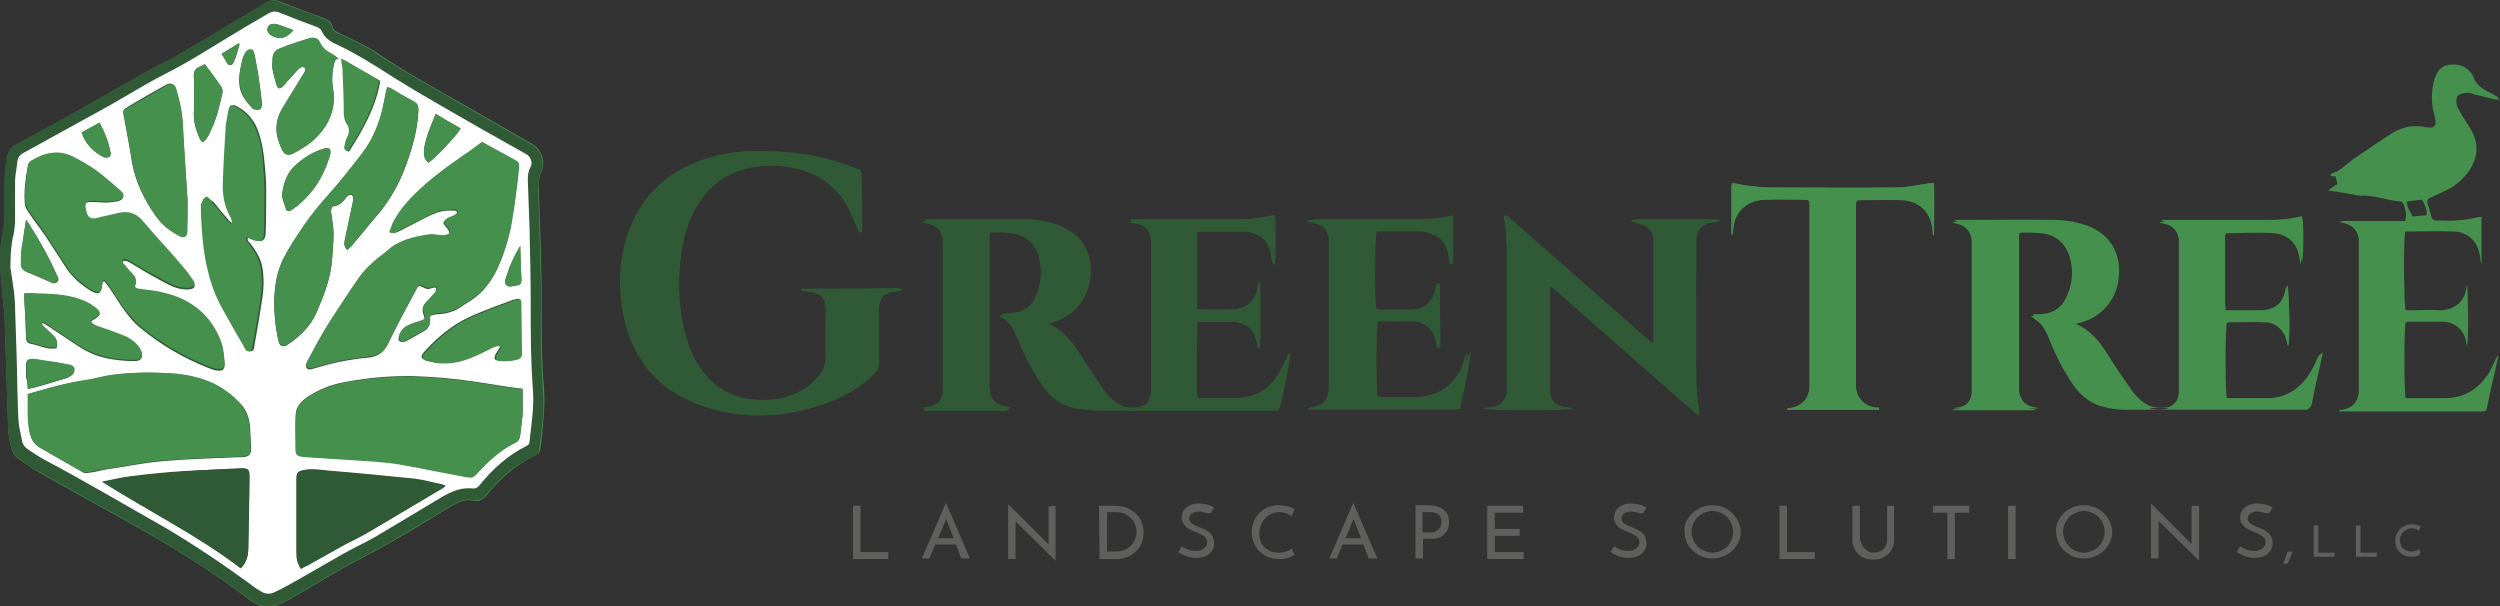 <svg xmlns="http://www.w3.org/2000/svg" xmlns:xlink="http://www.w3.org/1999/xlink" id="Layer_1" x="0px" y="0px" viewBox="0 0 432 104.8" style="enable-background:new 0 0 432 104.8;" xml:space="preserve"><rect x="0" y="0" width="432" height="104.8" fill="#333333" stroke="none"/><style type="text/css">	.st0{fill:#305A35;}	.st1{fill:#45904C;}	.st2{fill:#FFFFFF;}	.st3{fill:#5F5F5E;}</style><g>	<path class="st0" d="M195.4,37.9c0.4,0,0.7,0,1.1,0c5.8,0,11.6,0,17.3,0c1.9,0,3.8-0.2,5.7-0.6c0.2,0,0.4-0.1,0.6-0.1  c0.2,0.8,0.3,7.2,0,8.6c-0.1-0.3-0.2-0.4-0.3-0.6c-0.1-0.7-0.2-1.4-0.4-2.1c-0.5-1.6-1.7-2.5-3.2-2.9c-0.4-0.1-0.9-0.2-1.4-0.2  c-2.5,0-5,0-7.5,0c-0.2,0-0.3,0.1-0.6,0.1c0,4.5,0,8.9,0,13.3c0.4,0,0.7,0.1,1,0.1c1.6,0,3.2,0,4.9,0c2.8,0,4.6-1.7,4.7-4.2  c0-0.1,0.1-0.3,0.1-0.6c0.1,0.3,0.2,0.4,0.2,0.6c0,3.5,0,7,0,10.5c0,0.1-0.1,0.3-0.3,0.4c0-0.3-0.1-0.5-0.1-0.8  c-0.4-2.4-1.9-3.8-4.4-3.8c-2,0-4,0-6,0c-0.3,0.8-0.4,10.8-0.1,13.1c0.3,0,0.6,0.1,1,0.1c1.9,0,3.8,0,5.7,0c3,0,5.5-1.2,7.2-3.7  c0.7-1,1.2-2.2,1.7-3.2c0.1-0.3,0.2-0.6,0.4-0.9c0.2,0.7-1.2,7.6-1.9,9.9c-0.3,0-0.7,0.1-1.1,0.1c-9.5,0-19.1,0-28.6,0  c-1.4,0-2.9-0.1-4.3-0.3c-2.9-0.3-5.1-1.7-6.7-4.1c-1.7-2.5-3.1-5.1-4.2-7.9c-0.3-0.7-0.6-1.4-1-2.1c-0.5-0.9-1.3-1.5-2.3-2  c0.2,0,0.4-0.1,0.7-0.1c0.6-0.1,1.3-0.1,1.9-0.2c1.5-0.2,2.7-1.1,3.4-2.4c1.3-2.4,1.6-4.9,0.9-7.6c-0.6-2.1-2-3.4-4.2-3.9  c-1.5-0.3-3-0.3-4.6-0.2c0,0.5,0,0.8,0,1.2c0,8.5,0,17,0,25.5c0,2.4,0.9,3.4,3.3,3.7c0.1,0,0.2,0.1,0.4,0.2  c-0.3,0.1-0.5,0.2-0.7,0.2c-4.6,0-9.2,0-13.8,0c-0.2,0-0.3-0.1-0.5-0.3c0.2,0,0.3-0.1,0.5-0.1c1.8-0.2,2.9-1.2,3-3.1  c0-0.3,0-0.6,0-0.8c0-8.1,0-16.2,0-24.3c0-0.2,0-0.5,0-0.7c-0.1-1.8-1-2.8-2.8-3.1c-0.2,0-0.5-0.1-0.7-0.3c0.2-0.1,0.3-0.1,0.5-0.1  c5.8,0,11.6,0,17.3,0c2,0,4,0.4,5.9,1.2c3.5,1.5,5.3,4.4,5.1,8.2c-0.2,4.4-3,7.5-7,8.3c-0.1,0-0.2,0.1-0.3,0.2  c0.1,0.1,0.1,0.2,0.2,0.2c2.2,1,3.7,2.8,5,4.8c1.3,2.1,2.7,4.2,4.1,6.2c0.5,0.7,1.2,1.4,1.8,2.1c1.2,1.1,2.6,1.5,4.2,1.3  c1.3-0.1,2.3-1,2.6-2.3c0.1-0.4,0.1-0.8,0.1-1.3c0-8.3,0-16.6,0-24.9c0-0.4,0-0.8-0.1-1.2c-0.2-1.3-1-2-2.3-2.3  c-0.4-0.1-0.8-0.1-1.2-0.2C195.4,38.2,195.4,38,195.4,37.9z"></path>	<path class="st1" d="M395.4,59.9c-0.1-0.3-0.1-0.7-0.2-1c-0.4-1.8-1.9-3.2-3.7-3.2c-2.1-0.1-4.3,0-6.4,0c-0.1,0-0.2,0.1-0.3,0.1  c-0.3,0.9-0.3,12.1,0,13.1c0.3,0,0.7,0,1,0c1.9,0,3.8,0,5.7,0c3.1,0,5.6-1.3,7.4-3.8c0.7-1,1.1-2.1,1.7-3.2  c0.1-0.2,0.2-0.5,0.5-0.7c-0.2,0.9-0.4,1.9-0.6,2.8c-0.4,2-0.9,4-1.3,6c-0.1,0.6-0.4,0.9-1,0.8c-0.1,0-0.1,0-0.2,0  c-10.3,0-20.6,0-31,0c-1.2,0-2.4-0.2-3.5-0.5c-2.2-0.5-3.9-1.9-5.2-3.7c-1.7-2.5-3.1-5.2-4.2-8c-0.3-0.8-0.7-1.6-1.2-2.3  s-1.3-1.1-2-1.7c0.5,0,0.9,0,1.3,0c2.1-0.1,3.7-1,4.7-2.9c1.2-2.4,1.5-4.8,0.7-7.4c-0.7-2.3-2.5-3.8-4.9-4c-1-0.1-2.1-0.1-3.2-0.1  c-0.7,0-0.8,0.1-0.9,0.9c0,0.2,0,0.5,0,0.7c0,8.3,0,16.6,0,24.9c0,0.4,0,0.8,0,1.2c0.2,1.6,1.2,2.6,2.8,2.8c0.2,0,0.3,0.1,0.4,0.2  c-4.8,0-9.6,0-14.4,0v-0.1c0.2,0,0.4-0.1,0.6-0.1c1.5-0.2,2.6-1.3,2.7-2.8c0-0.3,0-0.6,0-0.8c0-8.3,0-16.5,0-24.8  c0-0.3,0-0.6,0-0.8c-0.1-1.3-0.9-2.3-2.1-2.7c-0.4-0.1-0.8-0.2-1.2-0.4c0.2,0,0.4-0.1,0.6-0.1c5.5,0,11.1,0,16.6,0  c2.1,0,4.3,0.4,6.3,1.2c3.7,1.6,5.4,4.9,4.9,9c-0.4,3.5-2.8,6.6-6.9,7.4c-0.1,0-0.2,0.1-0.6,0.4c0.1,0,0.3,0,0.4,0.1  c2.2,1,3.7,2.8,5,4.8c1.4,2.1,2.8,4.2,4.2,6.3c0.5,0.8,1.2,1.5,1.9,2.1c1.2,1.1,2.7,1.3,4.3,1.1c1.3-0.2,2.3-1.4,2.4-2.7  c0-0.3,0-0.6,0-0.8c0-8.3,0-16.7,0-25c0-0.2,0-0.5,0-0.7c-0.1-1.3-0.8-2.3-2-2.7c-0.4-0.1-0.9-0.2-1.4-0.4c0.3,0,0.5-0.1,0.8-0.1  c5.8,0,11.6,0,17.3,0c2,0,4-0.1,6-0.6c0.1,0,0.2,0,0.3,0c0.3,0.7,0.4,6.6,0,8c0-0.2-0.1-0.4-0.1-0.6c-0.2-2.8-1.8-4.6-4.6-4.8  c-2.7-0.2-5.5,0-8.2,0c-0.1,0-0.1,0.1-0.3,0.1c0,0.3-0.1,0.7-0.1,1.1c0,3.7,0,7.5,0,11.2c0,0.4,0.1,0.7,0.1,1.2c0.5,0,0.9,0,1.3,0  c1.5,0,3,0,4.5,0c2.4,0.1,4.4-1.2,4.8-3.9c0-0.1,0.1-0.3,0.1-0.5C395.7,50,395.8,58.7,395.4,59.9z"></path>	<path class="st0" d="M148.5,40.1c-0.1-0.3-0.2-0.6-0.4-0.9c-0.6-1.3-1-2.6-1.7-3.7c-2.2-3.8-5.7-6-10-6.7c-2.3-0.4-4.6-0.3-6.8,0.1  c-3.9,0.8-6.8,2.9-8.9,6.2c-1.6,2.5-2.4,5.2-2.9,8.1c-0.7,4.6-0.7,9.2,0.4,13.7c0.5,2.1,1.2,4,2.3,5.9c2.5,4.1,6.1,6.2,10.9,6.3  c2.6,0.1,5-0.4,7.2-1.7c1.1-0.6,2.1-1.5,2.9-2.5c0.8-1,1.2-2.1,1.2-3.4c-0.1-2.6,0-5.3,0-7.9c0-2.2-0.9-3.1-3.1-3.3  c-0.4,0-0.7-0.1-1.1-0.1c0-0.2,0-0.2,0-0.2l0.1-0.1c5.4,0,10.8-0.1,16.3-0.1c0.3,0,0.6,0,0.8,0.1c0,0,0.1,0.1,0.2,0.2  c-0.2,0.1-0.4,0.2-0.6,0.2c-0.2,0-0.5,0-0.7,0.1c-1.9,0.2-2.7,1.2-2.7,3.1c0,3.1,0,6.1,0,9.2c0,0.8-0.3,1.4-0.8,1.9  c-2.3,2.3-5.1,3.9-8.1,5c-6.9,2.5-14,3-21,0.7c-8-2.6-12.7-8.2-14.2-16.4c-0.9-4.6-0.7-9.2,0.9-13.6c2.4-6.9,7.3-11.1,14.2-13.1  c2.7-0.8,5.4-1.1,8.2-1.1c5.2,0,10.3,0.6,15.3,2.4c0.6,0.2,1.2,0.5,1.9,0.7c0.4,0.1,0.6,0.4,0.6,0.8c0,3.3,0.1,6.5,0.1,9.8  c0,0.1-0.1,0.2-0.1,0.3C148.7,40.1,148.6,40.1,148.5,40.1z"></path>	<path class="st1" d="M81.8,86.5c-1.1-0.2-1.8,0-2.5,0.3c-0.8,0.4-1.5,0.8-2.2,1.2c-3.5,2.1-7,4.3-10.6,6.3  c-2.3,1.3-4.6,2.4-6.9,3.7c-2.1,1.2-4.1,2.4-6.2,3.6c-1.5,0.9-3,1.8-4.6,2.6c-1.9,1-3.8,0.8-5.6-0.5C36.4,98.5,29,94,21.4,89.8  c-5-2.8-10-5.5-14.9-8.3c-1.2-0.7-2.2-1.5-3.3-2.2c-0.7-0.5-1.1-1.2-1.3-2c-0.2-1.1-0.5-2.3-0.5-3.4c-0.2-6.4-0.4-12.7-0.6-19  C0.7,53,0.4,51,0.3,49.1c-0.2-2.7-0.5-5.5,0.1-8.2c0.5-2.2,0.4-4.5,0.4-6.7c-0.1-2.3,0.1-4.6,0.4-6.8c0.2-1.2,0.7-2,1.8-2.5  c3.8-2.1,7.6-4.1,11.4-6.3c4.4-2.4,8.7-4.9,13.1-7.4c0.6-0.3,1.2-0.5,1.8-0.8c4.3-2.5,8.5-5.1,12.8-7.6c1.3-0.8,2.7-1.6,4-2.4  c0.7-0.4,1.3-0.5,2.1-0.2c2.6,1,5.1,2,7.7,2.9c0.8,0.3,1.4,0.7,1.6,1.6c0.1,0.6,0.7,0.8,1.1,1c1.3,0.6,2.6,1.3,3.9,1.9  c0.9,0.5,1.8,0.9,2.6,1.5c4.5,3.1,9.3,5.7,14,8.4c4.3,2.5,8.6,4.9,12.9,7.4c1.6,0.9,2.3,3,1.6,4.6c-0.4,1-0.6,1.9-0.5,3  c0.2,5.8,0.4,11.5,0.5,17.3c0,1.4,0,2.7,0,4.1c0,4.4,0,8.7,0.4,13.1c0.2,3-0.1,5.9-0.4,8.8c-0.4,2.8,0.2,2.1-2.4,3.6  c-2.5,1.4-4.6,3.2-6.4,5.4c-0.1,0.1-0.2,0.2-0.3,0.3C83.6,86.3,82.7,86.8,81.8,86.5z M1.8,46.3C2,47.4,2.2,49,2.3,50.7  c0.1,0.9,0.2,1.9,0.2,2.8c0.1,3.1,0.2,6.2,0.3,9.3c0.1,3.5,0.2,7,0.3,10.4c0.1,1.1,0.4,2.2,0.6,3.3c0.1,0.7,0.5,1.2,1.1,1.6  c0.9,0.6,1.8,1.2,2.7,1.7c7,3.7,13.9,7.8,20.8,11.7c5.1,2.9,10,6.3,14.8,9.8c0.6,0.5,1.3,0.9,1.9,1.3c0.8,0.5,1.6,0.5,2.4,0.1  c1.4-0.8,2.9-1.5,4.3-2.3c2.5-1.4,5-2.9,7.5-4.3c1.8-1,3.7-1.9,5.5-2.9c3.9-2.3,7.8-4.6,11.7-7c1.6-0.9,3.2-1.7,5.1-1.4  c0.5,0.1,0.9-0.2,1.3-0.6c2.3-2.7,4.8-5.1,8-6.7c0.3-0.2,0.5-0.4,0.6-0.8c0.3-2.9,0.8-5.9,0.6-8.8c-0.4-5-0.4-10-0.4-15  c0-4.4-0.1-8.7-0.2-13.1c-0.1-2.8-0.2-5.6-0.3-8.4c0-0.8,0.1-1.6,0.5-2.2c0.2-0.5,0.2-0.9,0-1.3c-0.2-0.5-0.6-0.8-1-1  c-2.7-1.5-5.3-3-8-4.5c-4.8-2.8-9.7-5.5-14.5-8.5c-3.5-2.2-6.9-4.4-10.6-6.1c-0.8-0.4-1.5-1-1.9-1.8c-0.3-0.6-0.6-0.8-1.1-1  c-2.2-0.8-4.4-1.6-6.5-2.5c-0.6-0.3-1.1-0.2-1.7,0.2c-1.6,1-3.3,2-4.9,2.9C37.1,8,32.8,10.7,28.3,13c-3.2,1.6-6.3,3.6-9.5,5.4  c-4.9,2.7-9.8,5.4-14.7,8.1C3.4,26.8,3,27.2,3,28c-0.1,1.2-0.4,2.3-0.4,3.5c-0.1,2.4,0,4.7,0,7.1c0,0.7-0.1,1.5-0.3,2.2  C1.9,42.4,1.8,44.1,1.8,46.3z"></path>	<path class="st0" d="M285.7,59.4c0-0.6,0.1-0.9,0.1-1.1c0-5.5,0-11.1,0-16.6c0-1.1-0.3-2.1-1.3-2.7c-0.5-0.3-1.1-0.4-1.7-0.6  c-0.3-0.1-0.6-0.1-0.9-0.3c0.2-0.1,0.3-0.2,0.5-0.2c4.8,0,9.5,0,14.3,0c0.1,0,0.3,0.1,0.4,0.1c0,0.1,0,0.1,0,0.2  c-0.3,0-0.6,0.1-0.9,0.1c-2,0.2-3.1,1.3-3.1,3.3c0,8,0,16.1,0,24.1c0,1.8,0.3,3.5,0.5,5.2c0,0.2,0,0.3,0,0.8  c-0.5-0.4-0.8-0.6-1.1-0.8c-5.5-4.9-11.1-9.7-16.6-14.6c-2.4-2.1-4.7-4.1-7.1-6.2c-0.3-0.2-0.5-0.4-0.9-0.7  c-0.1,0.4-0.1,0.6-0.1,0.8c0,5.7,0,11.4,0,17.1c0,1.9,1.2,3,3.1,3.1c0.3,0,0.5,0.1,0.9,0.1c-1,0.4-14.5,0.4-15.5,0  c0.5-0.1,0.8-0.1,1.1-0.1c1.8-0.1,2.9-1.2,3-2.9c0-0.4,0-0.8,0-1.2c0-7.4,0-14.7,0-22.1c0-2.2-0.1-4.4-0.5-6.6c0-0.1,0-0.2,0-0.3  c0.5-0.2,0.7,0.2,1,0.4c1.8,1.6,3.7,3.2,5.5,4.8c6.1,5.3,12.1,10.7,18.2,16C284.9,58.8,285.2,59,285.7,59.4z"></path>	<path class="st1" d="M324.7,70.8c-5.3,0-10.6,0-15.9,0c0-0.1,0-0.1,0-0.2c0.2,0,0.4-0.1,0.6-0.1c1.6-0.2,2.9-1.3,3.2-2.9  c0.1-0.4,0.1-0.9,0.1-1.4c0-10.1,0-20.2,0-30.3c0-0.2,0-0.4,0-0.5c-0.1-0.8-0.1-0.9-0.9-0.9c-2.2,0-4.4-0.1-6.7,0  c-2.9,0.1-4.9,1.7-5.5,4.2c-0.1,0.6-0.1,1.2-0.2,1.8c-0.1,0-0.1,0-0.1,0s-0.1,0-0.1-0.1c0-2.7,0-5.5,0-8.2c0-0.2,0.1-0.3,0.1-0.6  c1,0.2,1.9,0.4,2.8,0.5c1.1,0.1,2.3,0.3,3.5,0.3c7.4,0,14.8,0.1,22.2,0c1.8,0,3.7-0.4,5.5-0.7c0.2,0,0.5-0.1,0.9-0.1c0,3,0,6,0,8.9  c-0.1,0-0.2,0-0.2,0c0-0.4-0.1-0.9-0.1-1.3c-0.5-2.9-2.4-4.6-5.4-4.8c-2.3-0.1-4.6,0-6.9,0c-0.8,0-0.8,0.1-0.9,0.9  c0,0.2,0,0.4,0,0.6c0,10.1,0,20.1,0,30.2c0,0.3,0,0.6,0,0.8c0.2,1.9,1.5,3.3,3.5,3.5c0.2,0,0.3,0,0.5,0  C324.7,70.6,324.7,70.7,324.7,70.8z"></path>	<path class="st0" d="M251.1,37.2c0,2.9,0,5.6,0,8.4c-0.1,0-0.1,0-0.2,0c-0.1-0.2-0.2-0.3-0.2-0.5c-0.1-0.6-0.2-1.3-0.3-1.9  c-0.5-1.7-1.7-2.8-3.5-3.1c-0.4-0.1-0.8-0.2-1.1-0.2c-2.5,0-5.1,0-7.6,0c-0.1,0-0.2,0-0.3,0.1c-0.3,0.7-0.4,11.3-0.1,13.4  c0.3,0,0.6,0.1,1,0.1c1.6,0,3.2,0,4.9,0c2.8,0,4.3-1.4,4.7-4.1c0-0.2,0.1-0.3,0.1-0.5c0.1,0,0.1,0,0.2,0c0,0,0.1,0,0.1,0.1  c0,3.5,0.1,7,0.1,10.4c0,0.2,0,0.5-0.2,0.7c-0.1-0.2-0.2-0.3-0.2-0.5c-0.2-3-2.4-4.3-4.7-4.2c-1.9,0.1-3.8,0-5.7,0  c-0.3,0.8-0.3,11.2-0.1,13.1c0.3,0,0.7,0.1,1,0.1c1.9,0,3.7,0,5.6,0c3.2,0,5.8-1.4,7.6-4c0.6-0.9,1-2,1.5-3  c0.1-0.3,0.2-0.5,0.5-0.7c-0.5,3.3-1.2,6.5-1.9,9.8c-8.6,0-17.2,0-25.7,0c0-0.1,0-0.1,0-0.2c0.1-0.1,0.3-0.2,0.4-0.2  c2.2-0.2,3.2-1.3,3.2-3.5c0-6.2,0-12.5,0-18.7c0-2.2,0-4.4,0-6.5c0-1.1-0.3-2.1-1.3-2.7c-0.5-0.3-1.2-0.4-1.8-0.6  c-0.2-0.1-0.4-0.1-0.6-0.1c0-0.1,0-0.2,0-0.2c0.4,0,0.7-0.1,1.1-0.1c5.6,0,11.3,0,16.9,0c2.1,0,4.2-0.1,6.3-0.6  C250.7,37.3,250.9,37.3,251.1,37.2z"></path>	<path class="st0" d="M251.9,64.7c-1.8,2.7-4.3,4-7.6,4c-1.9,0-3.7,0-5.6,0c-0.3,0-0.7,0-1-0.1c-0.2-1.9-0.1-12.3,0.1-13.1  c1.9,0,3.8,0.1,5.7,0c2.3-0.1,4.5,1.2,4.7,4.2c0,0.2,0.1,0.3,0.2,0.5c0.2-0.3,0.2-0.5,0.2-0.7c0-3.5,0-7-0.1-10.4c0,0,0,0-0.1-0.1  c0,0-0.1,0-0.2,0c0,0.2-0.1,0.3-0.1,0.5c-0.4,2.7-1.9,4.1-4.7,4.1c-1.6,0-3.2,0-4.9,0c-0.3,0-0.7,0-1-0.1  c-0.2-2.1-0.1-12.6,0.1-13.4c0.1,0,0.2-0.1,0.3-0.1c2.5,0,5.1,0,7.6,0c0.4,0,0.8,0.1,1.1,0.2c1.8,0.4,3,1.4,3.5,3.1  c0.2,0.6,0.2,1.2,0.3,1.9c0,0.2,0.1,0.3,0.2,0.5c0.1,0,0.1,0,0.2,0c0-2.8,0-5.5,0-8.4c-0.3,0-0.4,0-0.6,0.1  c-2.1,0.5-4.2,0.6-6.3,0.6c-5.6,0-11.3,0-16.9,0c-0.4,0-0.7,0-1.1,0.1c0,0.1,0,0.2,0,0.2c0.2,0,0.4,0.1,0.6,0.1  c0.6,0.2,1.2,0.3,1.8,0.6c1,0.6,1.3,1.6,1.3,2.7c0,2.2,0,4.4,0,6.5c0,6.2,0,12.5,0,18.7c0,2.2-1,3.3-3.2,3.5  c-0.1,0-0.3,0.1-0.4,0.2c0,0.1,0,0.1,0,0.2c8.6,0,17.1,0,25.7,0c0.7-3.3,1.4-6.5,1.9-9.8c-0.3,0.2-0.4,0.5-0.5,0.7  C252.9,62.8,252.5,63.8,251.9,64.7z"></path>	<path class="st0" d="M296.6,38c-4.8,0-9.5,0-14.3,0c-0.2,0-0.3,0.1-0.5,0.2c0.3,0.2,0.7,0.2,0.9,0.3c0.6,0.2,1.2,0.3,1.7,0.6  c1,0.6,1.3,1.6,1.3,2.7c0,5.5,0,11.1,0,16.6c0,0.3,0,0.6-0.1,1.1c-0.5-0.4-0.8-0.6-1-0.9c-6.1-5.3-12.1-10.6-18.2-16  c-1.8-1.6-3.6-3.2-5.5-4.8c-0.3-0.2-0.5-0.6-1-0.4c0,0.1,0,0.2,0,0.3c0.4,2.2,0.5,4.4,0.5,6.6c0,7.4,0,14.7,0,22.1  c0,0.4,0,0.8,0,1.2c-0.1,1.7-1.2,2.8-3,2.9c-0.3,0-0.6,0.1-1.1,0.1c1.1,0.4,14.6,0.4,15.5,0c-0.4-0.1-0.7-0.1-0.9-0.1  c-1.9-0.1-3.1-1.3-3.1-3.1c0-5.7,0-11.4,0-17.1c0-0.2,0.1-0.4,0.1-0.8c0.4,0.3,0.7,0.5,0.9,0.7c2.4,2.1,4.7,4.1,7.1,6.2  c5.5,4.9,11,9.7,16.6,14.6c0.3,0.3,0.6,0.5,1.1,0.8c0-0.4,0-0.6,0-0.8c-0.2-1.7-0.5-3.5-0.5-5.2c-0.1-8,0-16.1,0-24.1  c0-2,1.1-3.1,3.1-3.3c0.3,0,0.6-0.1,0.9-0.1c0-0.1,0-0.1,0-0.2C296.9,38,296.7,38,296.6,38z"></path>	<path class="st1" d="M334.2,31.6c-0.4,0.1-0.6,0.1-0.9,0.1c-1.8,0.2-3.7,0.7-5.5,0.7c-7.4,0.1-14.8,0-22.2,0  c-1.2,0-2.3-0.2-3.5-0.3c-0.9-0.1-1.8-0.3-2.8-0.5c0,0.3-0.1,0.4-0.1,0.6c0,2.7,0,5.5,0,8.2c0,0,0,0.1,0.1,0.1h0.1  c0.1-0.6,0.1-1.2,0.2-1.8c0.6-2.6,2.6-4.2,5.5-4.2c2.2-0.1,4.4,0,6.7,0c0.8,0,0.9,0.1,0.9,0.9c0,0.2,0,0.4,0,0.5  c0,10.1,0,20.2,0,30.3c0,0.5,0,0.9-0.1,1.4c-0.3,1.6-1.6,2.7-3.2,2.9c-0.2,0-0.4,0.1-0.6,0.1c0,0.1,0,0.1,0,0.2  c5.3,0,10.6,0,15.9,0c0-0.1,0-0.1,0-0.2c-0.2,0-0.3,0-0.5,0c-1.9-0.1-3.3-1.5-3.5-3.5c0-0.3,0-0.6,0-0.8c0-10.1,0-20.1,0-30.2  c0-0.2,0-0.4,0-0.6c0-0.8,0.1-0.9,0.9-0.9c2.3,0,4.6-0.1,6.9,0c3,0.1,5,1.9,5.4,4.8c0.1,0.4,0.1,0.9,0.1,1.3c0.1,0,0.2,0,0.2,0  C334.2,37.6,334.3,34.7,334.2,31.6z"></path>	<path class="st0" d="M93.5,54c0-1.4,0.1-2.7,0-4.1c-0.2-5.8-0.3-11.5-0.5-17.3c0-1,0.1-2,0.5-3c0.7-1.6,0-3.7-1.6-4.6  c-4.3-2.5-8.6-4.9-12.9-7.4c-4.7-2.8-9.5-5.3-14-8.4c-0.8-0.6-1.7-1-2.6-1.5c-1.3-0.7-2.6-1.3-3.9-1.9c-0.5-0.2-1-0.4-1.1-1  c-0.2-0.9-0.8-1.3-1.6-1.6c-2.6-1-5.1-1.9-7.7-2.9C47.3-0.1,46.7,0,46,0.4c-1.3,0.8-2.7,1.6-4,2.4c-4.3,2.5-8.5,5.1-12.8,7.6  c-0.6,0.3-1.2,0.5-1.8,0.8c-4.4,2.4-8.7,4.9-13.1,7.4c-3.8,2.1-7.6,4.2-11.4,6.3c-1,0.6-1.6,1.3-1.8,2.5c-0.3,2.3-0.5,4.5-0.4,6.8  c0.1,2.2,0.1,4.5-0.4,6.7c-0.5,2.7-0.3,5.5-0.1,8.2C0.4,51,0.7,53,0.8,54.9C1,61.2,1.2,67.5,1.4,73.8c0,1.1,0.3,2.3,0.5,3.4  c0.2,0.8,0.6,1.5,1.3,2c1.1,0.8,2.2,1.6,3.3,2.2c5,2.8,10,5.6,14.9,8.3c7.5,4.2,14.9,8.7,21.8,13.9c1.7,1.3,3.6,1.5,5.6,0.5  c1.6-0.8,3.1-1.7,4.6-2.6c2.1-1.2,4.1-2.4,6.2-3.6c2.3-1.3,4.6-2.4,6.9-3.7c3.6-2.1,7.1-4.2,10.6-6.3c0.7-0.4,1.5-0.8,2.2-1.2  c0.7-0.3,1.4-0.5,2.5-0.3c0.9,0.2,1.8-0.3,2.5-1.2c0.1-0.1,0.2-0.2,0.3-0.3c1.8-2.3,3.9-4.1,6.4-5.4c2.6-1.4,2-0.8,2.4-3.6  c0.4-2.9,0.7-5.9,0.4-8.8C93.5,62.8,93.4,58.4,93.5,54z"></path>	<path class="st0" d="M155.7,50c-0.3,0-0.6-0.1-0.8-0.1c-5.4,0-10.8,0.1-16.3,0.1c0,0-0.1,0-0.1,0.1c0,0,0,0.1,0,0.2  c0.4,0,0.7,0.1,1.1,0.1c2.2,0.2,3.1,1.1,3.1,3.3c0,2.6-0.1,5.3,0,7.9c0,1.3-0.4,2.4-1.2,3.4s-1.7,1.8-2.9,2.5  c-2.2,1.3-4.6,1.8-7.2,1.7c-4.8-0.1-8.4-2.3-10.9-6.3c-1.1-1.8-1.8-3.8-2.3-5.9c-1-4.6-1.1-9.1-0.4-13.7c0.4-2.9,1.3-5.6,2.9-8.1  c2.1-3.3,5-5.4,8.9-6.2c2.3-0.5,4.5-0.5,6.8-0.1c4.3,0.7,7.8,2.8,10,6.7c0.7,1.2,1.1,2.5,1.7,3.7c0.1,0.3,0.2,0.6,0.4,0.9  c0.1,0,0.2-0.1,0.2-0.1c0-0.1,0.1-0.2,0.1-0.3c0-3.3-0.1-6.5-0.1-9.8c0-0.4-0.2-0.6-0.6-0.8c-0.6-0.2-1.2-0.5-1.9-0.7  c-4.9-1.7-10-2.4-15.3-2.4c-2.8,0-5.6,0.3-8.2,1.1c-6.9,2-11.8,6.2-14.2,13.1c-1.5,4.5-1.7,9-0.9,13.6c1.5,8.2,6.2,13.8,14.2,16.4  c7.1,2.3,14.1,1.8,21-0.7c3-1.1,5.8-2.7,8.1-5c0.6-0.6,0.8-1.1,0.8-1.9c0-3.1,0-6.1,0-9.2c0-1.9,0.8-2.8,2.7-3.1  c0.2,0,0.5,0,0.7-0.1c0.2,0,0.3-0.1,0.6-0.2C155.8,50.1,155.7,50,155.7,50z"></path>	<path class="st0" d="M222.5,61.9c-0.6,1.1-1,2.3-1.7,3.2c-1.8,2.5-4.2,3.7-7.2,3.7c-1.9,0-3.8,0-5.7,0c-0.3,0-0.7,0-1-0.1  c-0.2-2.3-0.1-12.3,0.1-13.1c2,0,4,0,6,0c2.4,0,4,1.4,4.4,3.8c0,0.3,0.1,0.5,0.1,0.8c0.2-0.1,0.3-0.3,0.3-0.4c0-3.5,0-7,0-10.5  c0-0.1-0.1-0.3-0.2-0.6c-0.1,0.3-0.1,0.4-0.1,0.6c-0.2,2.5-1.9,4.2-4.7,4.2c-1.6,0-3.2,0-4.9,0c-0.3,0-0.6,0-1-0.1  c0-4.5,0-8.9,0-13.3c0.2,0,0.4-0.1,0.6-0.1c2.5,0,5,0,7.5,0c0.5,0,0.9,0.1,1.4,0.2c1.6,0.4,2.7,1.3,3.2,2.9  c0.2,0.7,0.3,1.4,0.4,2.1c0,0.2,0.1,0.3,0.3,0.6c0.2-1.3,0.2-7.8,0-8.6c-0.2,0-0.4,0-0.6,0.1c-1.9,0.4-3.7,0.6-5.7,0.6  c-5.8,0-11.6,0-17.3,0c-0.4,0-0.7,0-1.1,0c0,0.1,0,0.2,0,0.3c0.4,0.1,0.8,0.1,1.2,0.2c1.3,0.3,2,1.1,2.3,2.3  c0.1,0.4,0.1,0.8,0.1,1.2c0,8.3,0,16.6,0,24.9c0,0.4,0,0.8-0.1,1.3c-0.3,1.3-1.3,2.2-2.6,2.3c-1.6,0.2-3-0.2-4.2-1.3  c-0.7-0.6-1.3-1.3-1.8-2.1c-1.4-2.1-2.8-4.1-4.1-6.2c-1.3-2-2.8-3.7-5-4.8c-0.1,0-0.1-0.1-0.2-0.2c0.1-0.1,0.2-0.1,0.3-0.2  c4-0.7,6.7-3.9,7-8.3c0.2-3.8-1.6-6.7-5.1-8.2c-1.9-0.8-3.9-1.2-5.9-1.2c-5.8-0.1-11.6,0-17.3,0c-0.2,0-0.3,0.1-0.5,0.1  c0.2,0.2,0.5,0.3,0.7,0.3c1.8,0.3,2.7,1.3,2.8,3.1c0,0.2,0,0.5,0,0.7c0,8.1,0,16.2,0,24.3c0,0.3,0,0.6,0,0.8  c-0.1,1.8-1.1,2.9-3,3.1c-0.2,0-0.3,0.1-0.5,0.1c0.2,0.2,0.3,0.3,0.5,0.3c4.6,0,9.2,0,13.8,0c0.2,0,0.3-0.1,0.7-0.2  c-0.2-0.1-0.3-0.2-0.4-0.2c-2.4-0.3-3.3-1.3-3.3-3.7c0-8.5,0-17,0-25.5c0-0.4,0-0.8,0-1.2c1.6-0.1,3.1-0.1,4.6,0.2  c2.2,0.5,3.6,1.8,4.2,3.9c0.7,2.6,0.4,5.2-0.9,7.6c-0.7,1.3-1.9,2.2-3.4,2.4c-0.6,0.1-1.3,0.1-1.9,0.2c-0.2,0-0.4,0.1-0.7,0.1  c1,0.5,1.8,1.1,2.3,2c0.4,0.7,0.7,1.4,1,2.1c1.1,2.8,2.5,5.4,4.2,7.9c1.6,2.4,3.9,3.8,6.7,4.1c1.4,0.2,2.9,0.3,4.3,0.3  c9.5,0,19.1,0,28.6,0c0.4,0,0.7,0,1.1-0.1c0.7-2.2,2-9.1,1.9-9.9C222.8,61.3,222.7,61.6,222.5,61.9z"></path>	<path class="st1" d="M415.5,50.7c0,0.3,0,0.6,0,0.9C415.5,51.4,415.5,51,415.5,50.7z"></path>	<path class="st1" d="M400.5,61.8c-0.5,1.1-1,2.2-1.7,3.2c-1.8,2.5-4.2,3.9-7.4,3.8c-1.9,0-3.8,0-5.7,0c-0.3,0-0.7,0-1,0  c-0.3-1.1-0.3-12.2,0-13.1c0.1,0,0.2-0.1,0.3-0.1c2.1,0,4.3-0.1,6.4,0c1.8,0.1,3.3,1.4,3.7,3.2c0.1,0.3,0.1,0.7,0.2,1  c0.3-1.2,0.3-9.9,0-10.6c0,0.2-0.1,0.3-0.1,0.5c-0.3,2.7-2.4,4-4.8,3.9c-1.5,0-3,0-4.5,0c-0.4,0-0.8,0-1.3,0c0-0.5-0.1-0.9-0.1-1.2  c0-3.7,0-7.5,0-11.2c0-0.4,0.1-0.7,0.1-1.1c0.2-0.1,0.2-0.1,0.3-0.1c2.7,0,5.5-0.1,8.2,0c2.8,0.2,4.4,2,4.6,4.8  c0,0.2,0.1,0.4,0.1,0.6c0.3-1.4,0.3-7.3,0-8c-0.1,0-0.2,0-0.3,0c-2,0.5-3.9,0.6-6,0.6c-5.8,0-11.6,0-17.3,0c-0.3,0-0.5,0-0.8,0.1  c0.5,0.2,0.9,0.3,1.4,0.4c1.2,0.4,2,1.4,2,2.7c0,0.2,0,0.5,0,0.7c0,8.3,0,16.7,0,25c0,0.3,0,0.6,0,0.8c-0.1,1.3-1.1,2.5-2.4,2.7  c-1.6,0.2-3,0-4.3-1.1c-0.7-0.6-1.4-1.3-1.9-2.1c-1.5-2.1-2.9-4.2-4.2-6.3c-1.3-2-2.8-3.8-5-4.8c-0.1-0.1-0.3-0.1-0.4-0.1  c0.3-0.3,0.4-0.4,0.6-0.4c4.1-0.8,6.5-3.9,6.9-7.4c0.5-4.1-1.2-7.4-4.9-9c-2-0.8-4.1-1.2-6.3-1.2c-5.5-0.1-11.1,0-16.6,0  c-0.2,0-0.4,0.1-0.6,0.1c0.4,0.2,0.8,0.3,1.2,0.4c1.3,0.4,2.1,1.4,2.1,2.7c0,0.3,0,0.6,0,0.8c0,8.3,0,16.5,0,24.8  c0,0.3,0,0.6,0,0.8c-0.1,1.5-1.2,2.7-2.7,2.8c-0.2,0-0.4,0.1-0.6,0.1v0.1c4.8,0,9.6,0,14.4,0c-0.1-0.2-0.3-0.2-0.4-0.2  c-1.6-0.2-2.6-1.2-2.8-2.8c0-0.4,0-0.8,0-1.2c0-8.3,0-16.6,0-24.9c0-0.2,0-0.5,0-0.7c0.1-0.7,0.1-0.9,0.9-0.9c1.1,0,2.1,0,3.2,0.1  c2.4,0.2,4.2,1.7,4.9,4c0.8,2.6,0.4,5-0.7,7.4c-1,1.9-2.6,2.8-4.7,2.9c-0.4,0-0.9,0-1.3,0c0.7,0.6,1.5,1.1,2,1.7  c0.5,0.7,0.9,1.5,1.2,2.3c1.1,2.8,2.5,5.5,4.2,8c1.3,1.9,3,3.2,5.2,3.7c1.2,0.3,2.4,0.5,3.5,0.5c10.3,0,20.6,0,31,0  c0.1,0,0.1,0,0.2,0c0.6,0.1,0.9-0.2,1-0.8c0.4-2,0.8-4,1.3-6c0.2-0.9,0.4-1.9,0.6-2.8C400.7,61.4,400.6,61.6,400.5,61.8z"></path>	<path class="st1" d="M415.4,46.8c0-3.1,0.1-6.3,0.2-6.7c0,0,0.1,0,0.1-0.1c0,0-0.1,0-0.1,0.1C415.5,40.5,415.4,43.6,415.4,46.8z"></path>	<path class="st1" d="M431.4,61.8c-0.6,1.1-1,2.3-1.7,3.2c-1.8,2.5-4.2,3.8-7.3,3.8c-1.9,0-3.8,0-5.7,0c-0.3,0-0.7,0-1,0  c-0.3-1-0.3-12.2,0-13.1c0.1,0,0.3-0.1,0.4-0.1c2.1,0,4.2,0,6.2,0c1.9,0.1,3.4,1.4,3.8,3.2c0.1,0.4,0.1,0.7,0.2,1.1  c0.3-1.2,0.2-9.9,0-10.7c0,0.2-0.1,0.3-0.1,0.5c-0.3,2.5-2.2,4-4.9,3.9c-1.3-0.1-2.7,0-4,0c-0.6,0-1.1,0-1.6,0  c-0.1-0.2-0.1-1-0.2-2c0-0.3,0-0.6,0-0.9c0-1.2-0.1-2.5-0.1-3.9c0-3.1,0.1-6.3,0.2-6.7c0,0,0.1,0,0.1-0.1h0.1c2.7,0,5.5-0.1,8.2,0  s4.4,2,4.6,4.8c0,0.2,0.1,0.4,0.1,0.7h0.1c0-2.6,0-5.3,0-8c-0.3,0-0.4,0-0.5,0c-2.3,0.6-4.7,0.7-7.1,0.6c-0.4,0-0.8,0-1-0.5  c-0.2-0.8-0.5-1.6-0.7-2.4c-0.2-0.7,0-0.8,0.6-1.1c0.9-0.4,1.9-0.9,2.8-1.3c1.4-0.7,2.5-1.7,3.5-2.9c1.6-2.2,2.1-4.6,0.8-7.1  c-0.7-1.3-1.6-2.5-2.3-3.8c-0.4-0.7-0.6-1.5-0.3-2.3c0.2-0.5,1.7-0.8,2.4-0.6c0.1,0,0.1,0.1,0.2,0.1c1.3,0.3,2.6,0.7,4,1  c0.2,0,0.4,0,0.7,0c-0.2-0.2-0.3-0.4-0.4-0.5c-0.5-0.3-1-0.6-1.5-0.8c-1.1-0.6-2.2-1.3-2.6-2.6c-0.1-0.3-0.2-0.5-0.4-0.7  c-1-1.3-2.3-1.6-3.9-1.4c-1.3,0.2-2,1.2-2.4,2.4c-0.5,1.7-0.6,3.5-0.3,5.2c0.1,0.6,0.3,1.2,0.4,1.7c0.3,1.2-0.2,1.7-1.4,1.5  c-0.6-0.1-1.3-0.2-2-0.2c-1.5,0-2.9,0.5-4.2,1.3c-2.3,1.5-4.5,3-6.7,4.5c-1.1,0.8-2,1.9-3.4,2.3c-0.1,0-0.2,0.1-0.3,0.2  c-0.1,0.1-0.1,0.2-0.1,0.3c0.3,0,0.6,0.1,0.9,0.1c0.1,0.5,0.2,0.9,0.3,1.3c-0.5,0.3-0.9,0.6-1.6,1.1c1.4,0.2,2.5,0.4,3.7,0.6  c0.8,0.1,1.6,0.4,2.4,0.3c2.1,0,4.1,0.8,6.2,1c0.4,0,0.7,0.2,0.8,0.6c0.3,0.9,0.5,1.7,0.2,2.8c-1,0-1.9,0-2.9,0s-1.9,0-2.9,0  s-1.9,0-2.9,0c-0.9,0-1.8-0.1-2.7,0.1c0.4,0.2,0.9,0.2,1.3,0.4c1.2,0.4,2,1.4,2.1,2.7c0,0.4,0,0.7,0,1.1c0,8.1,0,16.3,0,24.4  c0,0.3,0,0.6,0,0.8c-0.1,1.7-1.2,2.9-2.9,3.1c-0.2,0-0.4,0.1-0.5,0.1c0,0.1,0,0.1,0,0.2c0.4,0,0.7,0,1.1,0c6.3,0,12.7,0,19,0  c1.5,0,3,0,4.4,0c0.9,0,0.9,0,1.1-0.9c0.4-2,0.8-3.9,1.3-5.9c0.2-0.9,0.4-1.9,0.6-2.8C431.6,61.4,431.5,61.6,431.4,61.8z   M418.5,34.5c0.5,0.9,1,1.7,0.8,2.7c-0.9,0.1-1.6,0.1-2.4,0.2c-0.4-0.8-1-1.5-1-2.6C416.8,34.7,417.7,34.6,418.5,34.5z"></path>	<path class="st2" d="M1.8,46.3c0-2.2,0.1-3.9,0.5-5.6c0.2-0.7,0.2-1.5,0.3-2.2c0-2.4,0-4.7,0-7.1c0-1.2,0.3-2.3,0.4-3.5  c0.1-0.8,0.5-1.2,1.1-1.5c4.9-2.7,9.8-5.4,14.7-8.1c3.2-1.8,6.2-3.7,9.5-5.4c4.6-2.3,8.8-5.1,13.2-7.7c1.6-1,3.3-1.9,4.9-2.9  c0.6-0.3,1-0.4,1.7-0.2c2.2,0.9,4.3,1.7,6.5,2.5c0.5,0.2,0.9,0.4,1.1,1c0.4,0.8,1.1,1.4,1.9,1.8c3.7,1.7,7.2,3.9,10.6,6.1  c4.8,3,9.7,5.7,14.5,8.5c2.7,1.5,5.3,3,8,4.5c0.4,0.2,0.8,0.5,1,1s0.2,0.9,0,1.3c-0.4,0.7-0.5,1.5-0.5,2.2c0.1,2.8,0.2,5.6,0.3,8.4  c0.1,4.4,0.2,8.7,0.2,13.1c0,5,0,10,0.4,15c0.2,3-0.3,5.9-0.6,8.8c0,0.4-0.2,0.6-0.6,0.8c-3.2,1.6-5.8,4-8,6.7  c-0.3,0.4-0.7,0.7-1.3,0.6c-1.9-0.2-3.5,0.5-5.1,1.4c-3.9,2.3-7.8,4.7-11.7,7c-1.8,1-3.7,1.9-5.5,2.9c-2.5,1.4-5,2.9-7.5,4.3  c-1.4,0.8-2.8,1.6-4.3,2.3c-0.8,0.4-1.6,0.4-2.4-0.1c-0.7-0.4-1.3-0.8-1.9-1.3c-4.8-3.5-9.7-6.8-14.8-9.8  c-6.9-3.9-13.8-8-20.8-11.7c-0.9-0.5-1.8-1.1-2.7-1.7c-0.6-0.4-1-0.9-1.1-1.6c-0.2-1.1-0.5-2.2-0.6-3.3C3,69.3,3,65.8,2.9,62.4  c-0.1-3.1-0.2-6.2-0.3-9.3c0-0.9-0.1-1.9-0.2-2.8C2.2,49,2,47.4,1.8,46.3z M58.5,10.1c0.5,0,0.6,0.4,0.7,0.8  c0.1,0.6,0.2,1.1,0.2,1.7c0.1,2.3,0.1,4.6,0.2,6.9c0,0.7,0.1,1.4,0.5,2c0.5,0.8,0.4,1.5,0.1,2.3c-0.2,0.5-0.4,1.1-0.5,1.6  c-0.1,0.3,0,0.7,0.6,0.8c2.4-3.7,4.6-7.6,5.4-12.1c-0.1-0.1-0.2-0.3-0.3-0.3c-2-1.1-4-2.3-5.9-3.4C59,10.2,58.7,10.2,58.5,10.1  c-0.3-0.2-0.7-0.5-1-0.7c-1-0.5-1.8-1.1-2.3-2.2c-0.3-0.6-1-0.8-1.7-0.6C52.3,7,51,7.4,49.8,7.8c-0.5,0.2-1,0.4-1.5,0.6  c-0.8,0.4-1.2,0.9-1.2,1.8c0,0.6-0.1,1.2,0,1.8c0.2,0.9,0.4,1.8,0.7,2.7c0.2,0.7,0.6,0.7,1.1,0.2c0.2-0.2,0.4-0.5,0.6-0.7  c0.7-0.7,1.3-1.4,2-2.2c0.3-0.3,0.6-0.6,1.2-0.3c0,0.2,0.1,0.4,0,0.6c-0.2,0.4-0.4,0.7-0.6,1c-1.1,1.9-2.3,3.7-3.4,5.6  c-0.8,1.4-1.1,3-0.8,4.6c0.2,0.8,0.5,1.7,0.9,2.5s1.1,0.9,1.9,0.5c1.5-0.8,3-1.7,4.1-2.9c2.1-2.2,3.2-4.8,2.8-7.9  c-0.1-0.7-0.2-1.3-0.2-2c0-0.9,0.1-1.7,0.3-2.6C57.8,10.7,57.9,10.2,58.5,10.1z M67.3,40.1c0.8,0.4,1.3,0,1.8-0.2  c1.8-0.9,3.6-1.9,5.5-2.8c1.1-0.5,2.3-0.8,3.6-0.7c0.3,0,0.7-0.1,0.8,0.4c-0.5,0.9-1.9,0.7-2.4,1.7c0.2,0.7,1.2,1.1,1,2  c-0.5,0.3-1.1,0.4-1.7,0.3c-0.7-0.1-1.3-0.2-2-0.1c-2.6,0.4-5.2,0.9-7.2,2.9c-0.4,0.4-0.9,0.7-1.3,1c-1.4,1.1-2.7,2.4-3.7,3.9  c-1.6,2.5-3.3,4.9-4.9,7.4c-1.3,2-2.4,4.1-3.5,6.2c-0.2,0.4-0.6,1-0.3,1.5c0.4,0.5,1,0.1,1.5,0c1.4-0.4,2.8-0.8,4.3-1.1  c1.6-0.3,3.3-0.6,4.9-0.7c1.6-0.2,2.6-0.9,3.3-2.3c0.7-1.4,1.4-2.8,2.1-4.2c0.9-1.7,1.9-3.5,2.8-5.2c0.4-0.8,0.6-0.8,1.3-0.4  c0.5,0.3,0.9,0.3,1.4,0.1c0.2-0.1,0.5-0.1,0.7-0.1c0.2,0.7-0.2,1-0.5,1.3c-0.4,0.5-0.8,0.9-1.2,1.3c-0.6,0.6-0.7,1.3-0.4,2.1  c0.3,0.8,0.2,0.9-0.6,1.2c-0.7,0.2-1.3,0.4-2,0.7s-1.3,0.8-1.6,1.6c-0.1,0.4-0.3,0.8,0.1,1.1c0.2,0.1,0.7,0.1,1,0  c1.1-0.6,2.2-1.2,3.2-1.8c0.7-0.4,1-1,0.9-1.8c-0.1-0.7,0.1-0.9,0.8-1c0.2-0.1,0.5-0.1,0.7-0.1c1.6-0.1,3-0.5,4.3-1.5  c0.2-0.1,0.4-0.3,0.6-0.4c2.4-1.3,4-3.3,5.2-5.7c1.2-2.5,2-5.1,2.5-7.8c0.3-1.8,0.6-3.6,0.8-5.4c0.2-1.5,0.3-2.9,0.5-4.4  c0-0.4,0.1-0.8-0.4-1.1c-2-1.1-3.9-2.2-6-3.3c-1.1,0.8-2.1,1.5-3.2,2.3c-3.1,2.2-6.1,4.4-8.7,7c-1.4,1.4-2.6,3-3.5,4.7  C67.7,39,67.6,39.5,67.3,40.1z M90.3,67.2c-0.3-0.1-0.5-0.1-0.8-0.1c-2.6-0.4-5.2-0.8-7.8-1.2c-3.4-0.5-6.8-0.8-10.2-0.9  c-4.1-0.1-8.2,0.3-12.3,1.1c-2.1,0.4-4,1.2-5.8,2.3c-1.2,0.8-2.3,1.8-2.3,3.3c-0.1,2,0,4.1,0,6.1c0,0.6,0.3,0.9,0.9,1  c0.3,0,0.6,0.1,0.8,0.1c2.6,0.2,5.1,0.3,7.7,0.5c2.9,0.2,5.8,0.2,8.7,0.8c3.9,0.7,7.7,1.4,11.6,2.2c0.6,0.1,1,0,1.5-0.5  c2-2.2,4.1-4.1,6.8-5.5c0.6-0.3,0.7-0.7,0.8-1.3c0.1-1.2,0.3-2.3,0.4-3.5C90.3,70.3,90.3,68.8,90.3,67.2z M4.8,68.1  c0.1,2.4-0.1,4.8,0.5,7.1c0.2,0.9,0.7,1.6,1.5,2.1c2.5,1.4,5,2.9,7.5,4.3c0.3,0.2,0.7,0.2,1,0.1c0.9-0.1,1.7-0.3,2.6-0.5  c3.4-0.5,6.7-1.2,10.1-1.5c4.4-0.4,8.8-0.5,13.2-0.7c0.3,0,0.6,0,0.8,0c1.1-0.1,1.4-0.5,1.4-1.6c-0.1-1.3-0.1-2.5-0.2-3.8  c-0.2-1.6-0.7-3-1.9-4.1c-1.2-1.2-2.5-2.2-4-3c-2.3-1.2-4.8-1.7-7.4-1.9c-3.6-0.3-7.2-0.3-10.8,0.3c-1.3,0.2-2.6,0.6-3.9,0.8  C11.6,66.1,8.3,67.1,4.8,68.1z M17.7,48.7c0.1,0,0.2,0,0.3-0.1c0.3,0.3,0.5,0.6,0.8,1c0.7,1,1.4,2.1,2.1,3.2c1,1.4,2,2.8,3.4,3.9  c3.5,2.9,7.3,5.1,11.5,6.8c0.5,0.2,1,0.4,1.5,0.5c1.1,0.2,1.6-0.1,1.5-1.2c-0.1-1.2-0.2-2.4-0.6-3.5c-1.7-4.6-5.1-7.3-9.8-8.4  c-1.4-0.3-2.8-0.4-4.3-0.7c-0.7-0.1-0.9-0.3-0.7-1c0.2-0.6,0-1.1-0.4-1.5c-0.5-0.5-0.9-1-1.4-1.6c-0.2-0.3-0.5-0.5-0.4-0.9  c0.5-0.3,0.9,0,1.3,0.2c1,0.6,2,1.2,3,1.8c1.3,0.7,2.6,1.5,3.9,2.1c1,0.5,2.1,0.8,3.3,0.7c1-0.1,1.2-0.6,0.6-1.4  c-0.7-0.9-1.3-1.8-2-2.6c-2.2-2.5-4.5-5-6.7-7.6C23.4,37,22,36.6,20.3,37c-1.1,0.3-2.3,0.5-3.4,0.8c-1.2,0.4-1.9-0.1-2.1-1.3  c0-0.1-0.1-0.3-0.1-0.4c-0.1-0.9,0.1-1.2,1-1.2s1.8,0.1,2.6,0.1c0.7,0,1.3-0.1,2-0.2c1.1-0.3,1.3-0.9,0.4-1.7  c-1.4-1.2-2.7-2.5-4.2-3.5c-1.3-0.9-2.7-1.7-4.1-2.4C9.9,26,7.5,26.6,5.2,28c-0.2,0.1-0.4,0.4-0.4,0.7c-0.4,2.2-0.7,4.4-0.5,6.6  c0,0.4,0.3,0.9,0.5,1.2C5.8,38,7,39.5,8,41c1.2,1.8,2.3,3.6,3.5,5.4c1.1,1.6,2.5,2.8,4.1,3.8c0.3,0.2,0.5,0.3,0.8,0.4  c0.7,0.2,1,0,1.1-0.7C17.7,49.3,17.7,49,17.7,48.7z M60,43.2c0.4-0.4,0.7-0.6,1-1c1.4-1.6,2.7-3.3,4.1-4.9c2.6-3,4.4-6.5,5.6-10.3  c0.9-2.6,1.5-5.3,1.6-8c0-0.7-0.2-1.1-0.8-1.4c-1.4-0.7-2.7-1.5-4-2.3c-0.1-0.1-0.3-0.1-0.6-0.2c-0.2,0.8-0.3,1.6-0.5,2.3  c-0.6,3.4-1.8,6.6-4,9.4c-1.7,2.2-3.4,4.3-5.2,6.4c-1.7,1.9-3.4,3.9-4.8,6c-1.2,1.8-2.5,3.7-3.5,5.7c-1.5,3.1-1.7,6.6-1.4,10  c0.1,1.3,0.3,2.6,0.6,3.9c0.2,1.1,0.8,1.3,1.7,0.7c2.1-1.4,3.9-3.2,4.9-5.5c1.3-3,2.5-6,2.7-9.4c0.1-1.9,0.4-3.8,0.1-5.8  c-0.1-0.7-0.2-1.5-0.3-2.2c0-0.5,0.1-0.9,0.6-1c0.9-0.1,1.4-0.7,1.9-1.3c0.2-0.3,0.5-0.7,1.1-0.6c0.4,0.5,0.2,1.1,0.1,1.6  c-0.4,2-0.9,4.1-1.3,6.1C59.5,41.9,59.4,42.5,60,43.2z M35.8,34C35,34.2,35,34.8,35,35.3c0,2.6,0.1,5.1,0.5,7.7  c0.5,3.6,1.4,7.1,3.2,10.3c1.2,2.2,2.5,4.3,3.7,6.5c0.2,0.4,0.4,1.1,1,0.9c0.6-0.1,0.5-0.8,0.6-1.2c0.5-2.8,1-5.7,1.4-8.5  c0.2-1.5,0.2-3,0-4.4c-0.2-1.7-1.1-3.2-2.2-4.6c-0.2-0.2-0.6-0.5-0.3-1c0.4,0.2,0.8,0.4,1.2,0.5c1.1,0.4,1.7,0.1,1.8-1.1  c0.1-2.6,0.1-5.1,0.1-7.7c0-1.2-0.1-2.5-0.2-3.7c-0.2-2.4-0.5-4.7-1.4-6.9c-0.7-1.6-1.9-2.9-3.4-3.7c-0.7-0.4-1-0.3-1.2,0.5  c-0.2,1-0.5,2-0.5,3c-0.2,3.2-0.4,6.5-0.5,9.7c-0.1,2.1,0.3,4.2,1.4,6.1c0.1,0.2,0.1,0.5,0.2,0.7c-0.1,0.1-0.2,0.1-0.2,0.2  c-0.3-0.2-0.6-0.4-0.8-0.7c-0.9-1-1.7-2-2.5-3C36.4,34.6,36.1,34.3,35.8,34z M52,98.3c0.4-0.2,0.7-0.4,1.1-0.6  c2-1.1,3.9-2.2,5.9-3.3c1.4-0.8,2.8-1.4,4.2-2.2c4.5-2.6,9-5.3,13.5-8c0.1,0,0.1-0.1,0.3-0.3c-0.2-0.1-0.4-0.1-0.5-0.2  c-1.6-0.3-3.2-0.8-4.9-1c-5-0.5-10-1-15-1.4c-1.3-0.1-2.6-0.4-4-0.1c-1.1,0.2-1.3,0.4-1.3,1.5c0,1.5,0,3,0,4.5c0,2.7,0,5.4,0,8.1  C51.3,96.3,51.4,97.3,52,98.3z M41.6,98.2c1-1,1.3-2.2,1.3-3.4c0.1-4.1,0.2-8.3,0.2-12.4c0-1.3-0.2-1.5-1.5-1.4  c-3.3,0.1-6.6,0.2-9.9,0.5c-3.1,0.2-6.2,0.5-9.2,0.9c-1.6,0.2-3.2,0.6-4.8,0.9C25.6,88.3,34.1,92.5,41.6,98.2z M32.4,34.5  c-0.3-4.4-0.6-9-0.9-13.6c-0.1-1.9-0.5-3.7-1.1-5.5c-0.3-1-1-1.2-1.8-0.7c-2.1,1.2-4.3,2.4-6.4,3.7c-1,0.6-1,0.6-0.8,1.7  c0.5,2.6,1,5.3,1.4,7.9c0.6,3.4,2.1,6.5,4.1,9.3c0.5,0.6,0.9,1.2,1.5,1.7c0.7,0.6,1.5,1.2,2.3,1.6c1.1,0.6,1.6,0.3,1.6-0.9v-0.1  C32.4,38,32.4,36.4,32.4,34.5z M4.2,50.7c0,0.4,0,0.7,0,1c0.1,1.3,0.1,2.5,0.2,3.8c0,0.9,0.1,1.9,0.1,2.8c0,0.6,0.2,1,0.8,1.1  c1,0.2,2,0.6,3,0.8c0.5,0.1,1,0,1.5,0c0.1-1.1,0.1-1.5-0.6-2.1c-0.5-0.5-1.1-1-1.6-1.5c-0.2-0.2-0.3-0.4-0.4-0.6  c0.1-0.1,0.1-0.1,0.2-0.2c0.3,0.2,0.7,0.4,1,0.6c1.7,1.1,3.4,2.3,5.1,3.4c1.8,1.2,3.8,2,6,2.3c1.2,0.2,2.5,0.3,3.8,0.3  c1.1,0,1.5-0.7,1.1-1.6c-0.1-0.3-0.3-0.5-0.4-0.7c-0.7-1-1.7-1.6-2.8-2c-1.5-0.5-2.9-1-4.4-1.6c-0.5-0.2-0.9-0.3-1.1-0.9  c0.2-0.2,0.4-0.3,0.7-0.5c1-0.6,1.1-1,0.2-1.7c-0.7-0.6-1.4-1-2.2-1.3c-2.3-1-4.9-1.1-7.4-1.2C6.1,50.6,5.2,50.7,4.2,50.7z   M86.2,59.7c0.1,0.1,0.1,0.2,0.2,0.3c-0.3,0.4-0.6,0.9-0.8,1.3c-0.3,0.6-0.1,1,0.5,1c1.1,0.1,2.2,0.1,3.3-0.3  c0.4-0.1,0.6-0.4,0.6-0.9c0-3-0.1-5.9-0.1-8.9c0-0.2-0.1-0.4-0.2-0.6c-0.4,0.1-0.7,0.1-1,0.2c-2.2,0.8-4.4,1.6-6.5,2.5  c-3.5,1.4-6.4,3.7-8.9,6.5c-0.7,0.8-0.6,1.2,0.4,1.5c0.8,0.2,1.7,0.4,2.5,0.4c2,0.1,3.8-0.4,5.6-1.2c1-0.4,1.9-1,2.9-1.4  C85.3,60,85.8,59.8,86.2,59.7z M48.7,33.9c0.2,0.6,0.4,1.4,0.7,2.2c0.1,0.4,0.5,0.4,0.8,0.3c0.2-0.1,0.4-0.3,0.6-0.4  c3-2.2,5-5.2,6.1-8.8c0.1-0.3,0.2-0.6,0.2-0.9c0-0.5-0.2-0.7-0.7-0.7c-0.4,0.1-0.8,0.2-1.1,0.3c-1.7,0.7-3.2,1.7-4.5,2.9  C49.5,30.1,49,31.8,48.7,33.9z M35.4,11.1c-0.4,0.2-0.6,0.3-0.8,0.4c-0.9,0.3-1.2,0.9-1.1,1.9c0.1,2,0.1,4.1,0,6.1  c-0.1,1.6,0.4,3,1,4.4c0.1,0.3,0.3,0.5,0.5,0.7c0.8-0.6,1.1-1.3,1.4-2c1-2,1.5-4.2,2-6.4c0.1-0.3,0-0.8-0.1-1.1  C37.4,13.8,36.4,12.5,35.4,11.1z M4.5,38c-0.3,1.8-0.5,3.4-0.7,5c-0.1,0.8-0.1,1.7-0.1,2.5c0,0.7,0.3,1.2,0.9,1.5  c1.3,0.5,2.6,1.1,4,1.7c0.4,0.2,0.9,0.4,1.3,0c0.4-0.4,0.1-0.9-0.1-1.2c-1.3-3-2.9-5.8-4.6-8.5C5,38.6,4.8,38.4,4.5,38z M4.8,67.2  C5.2,67.1,5.6,67,5.9,67c1.4-0.4,2.8-0.8,4.1-1.2c0.5-0.2,1.1-0.3,1.6-0.5c0.6-0.3,1.2-0.6,1.2-1.3c0-0.8-0.8-0.9-1.4-1  c-1.4-0.3-2.8-0.5-4.3-0.7c-0.5-0.1-1-0.2-1.5-0.2c-0.9,0-1.1,0.2-1.1,1.1c0,0.7,0,1.3,0,2C4.7,65.8,4.8,66.5,4.8,67.2z M45.3,18.2  c-0.2-1.5-0.3-2.8-0.5-4c-0.2-1.6-0.5-3.1-0.8-4.6c-0.1-0.4-0.2-1-0.7-1c-0.6,0-0.8,0.5-1.1,0.9c-0.1,0.2-0.2,0.5-0.3,0.8  c-0.2,0.9-0.4,1.7-0.5,2.6c-0.2,1.5,0,3,0.9,4.2c0.4,0.6,0.9,1.2,1.4,1.7C44,19,44.6,19,45,18.9C45.1,18.7,45.2,18.3,45.3,18.2z   M74,28.1c1-0.5,5-4.8,5.6-5.9c-1.4-0.8-2.8-1.6-4.3-2.5c-0.8,2-1.6,3.9-2,5.9C73.2,26.5,73.2,27.4,74,28.1z M14.1,22.9  c0.7,2,2,3.3,3.7,4.2c0.1,0.1,0.3,0.1,0.4,0.1c0.6,0.1,1-0.2,0.9-0.8c-0.3-1.8-1-3.5-1.9-5.2C16.1,21.8,15.1,22.4,14.1,22.9z   M89.9,42.5c-1.1,1.8-1.9,3.6-2.5,5.6c-0.1,0.2-0.1,0.4-0.1,0.6c0,0.5,0.3,0.8,0.8,0.8c0.4,0,0.9-0.2,1.3-0.2  c0.6-0.1,0.7-0.4,0.7-1C90,46.4,89.9,44.5,89.9,42.5z M50.7,5.2c-0.9-0.3-1.9-0.7-2.8-1c-0.7-0.2-1.4,0-1.6,0.5  c-0.3,0.5,0,1.1,0.7,1.5C48.3,6.9,49.6,6.6,50.7,5.2z M38.3,9.3c0.4,0.6,0.7,1.2,1,1.7c0.3,0.4,0.8,0.3,1-0.1  c0.5-1,0.8-2.2,1.1-3.3c-0.1,0-0.1-0.1-0.2-0.1C40.3,8.1,39.4,8.7,38.3,9.3z"></path>	<path class="st1" d="M67.3,40.1c0.2-0.6,0.4-1.1,0.6-1.6c0.9-1.8,2.1-3.3,3.5-4.7c2.6-2.7,5.7-4.9,8.7-7c1.1-0.7,2.1-1.5,3.2-2.3  c2,1.1,4,2.2,6,3.3c0.5,0.3,0.4,0.7,0.4,1.1c-0.1,1.5-0.3,2.9-0.5,4.4c-0.2,1.8-0.5,3.6-0.8,5.4c-0.5,2.7-1.4,5.3-2.5,7.8  c-1.1,2.4-2.8,4.4-5.2,5.7c-0.2,0.1-0.4,0.2-0.6,0.4c-1.3,1-2.8,1.4-4.3,1.5c-0.2,0-0.5,0-0.7,0.1c-0.7,0.2-0.8,0.4-0.8,1  c0.1,0.9-0.2,1.4-0.9,1.8c-1.1,0.6-2.1,1.2-3.2,1.8c-0.3,0.1-0.7,0.2-1,0c-0.4-0.2-0.2-0.7-0.1-1.1c0.3-0.8,0.8-1.3,1.6-1.6  c0.6-0.3,1.3-0.5,2-0.7c0.8-0.3,0.9-0.4,0.6-1.2s-0.2-1.5,0.4-2.1c0.4-0.4,0.8-0.8,1.2-1.3c0.3-0.3,0.7-0.7,0.5-1.3  c-0.3,0-0.5,0.1-0.7,0.1c-0.5,0.2-0.9,0.2-1.4-0.1c-0.7-0.4-0.9-0.4-1.3,0.4c-1,1.7-1.9,3.5-2.8,5.2c-0.7,1.4-1.5,2.8-2.1,4.2  c-0.7,1.4-1.7,2.1-3.3,2.3c-1.6,0.2-3.3,0.4-4.9,0.7c-1.4,0.3-2.9,0.8-4.3,1.1c-0.5,0.1-1.1,0.5-1.5,0s0-1,0.3-1.5  c1.2-2.1,2.3-4.2,3.5-6.2c1.6-2.5,3.2-5,4.9-7.4c1-1.5,2.3-2.8,3.7-3.9c0.4-0.3,0.9-0.7,1.3-1c2-1.9,4.6-2.5,7.2-2.9  c0.6-0.1,1.3,0,2,0.1c0.6,0.1,1.2,0,1.7-0.3c0.2-0.9-0.8-1.3-1-2c0.5-1,1.9-0.8,2.4-1.7c-0.2-0.5-0.5-0.4-0.8-0.4  c-1.3,0-2.5,0.2-3.6,0.7c-1.8,0.9-3.6,1.8-5.5,2.8C68.6,40.1,68.1,40.5,67.3,40.1z"></path>	<path class="st1" d="M90.3,67.2c0,1.6,0.1,3.1,0,4.5c-0.1,1.2-0.3,2.3-0.4,3.5c-0.1,0.6-0.2,1-0.8,1.3c-2.7,1.3-4.8,3.3-6.8,5.5  c-0.4,0.5-0.8,0.6-1.5,0.5c-3.9-0.7-7.7-1.5-11.6-2.2c-2.9-0.5-5.8-0.6-8.7-0.8c-2.6-0.2-5.1-0.3-7.7-0.5c-0.3,0-0.6-0.1-0.8-0.1  c-0.6-0.1-0.9-0.4-0.9-1c0-2-0.1-4.1,0-6.1c0.1-1.5,1.1-2.6,2.3-3.3c1.8-1.1,3.7-1.9,5.8-2.3c4.1-0.8,8.1-1.2,12.3-1.1  c3.4,0.1,6.8,0.4,10.2,0.9c2.6,0.4,5.2,0.8,7.8,1.2C89.7,67.1,89.9,67.2,90.3,67.2z"></path>	<path class="st1" d="M4.8,68.1c3.5-1,6.8-2,10.3-2.5c1.3-0.2,2.6-0.6,3.9-0.8c3.6-0.5,7.2-0.5,10.8-0.3c2.6,0.2,5.1,0.8,7.4,1.9  c1.5,0.8,2.9,1.8,4,3s1.7,2.6,1.9,4.1c0.1,1.3,0.2,2.5,0.2,3.8c0.1,1.1-0.3,1.5-1.4,1.6c-0.3,0-0.6,0-0.8,0  c-4.4,0.2-8.8,0.3-13.2,0.7c-3.4,0.3-6.7,1-10.1,1.5c-0.9,0.1-1.7,0.3-2.6,0.5c-0.3,0-0.7,0-1-0.1c-2.5-1.4-5-2.8-7.5-4.3  c-0.8-0.5-1.2-1.2-1.5-2.1C4.6,72.9,4.8,70.6,4.8,68.1z"></path>	<path class="st1" d="M17.7,48.7c0,0.3-0.1,0.7-0.1,1c-0.1,0.7-0.5,0.9-1.1,0.7c-0.3-0.1-0.6-0.3-0.8-0.4c-1.6-1-3-2.2-4.1-3.8  c-1.2-1.8-2.3-3.6-3.5-5.4c-1-1.5-2.1-3-3.2-4.5c-0.2-0.4-0.5-0.8-0.5-1.2c-0.2-2.2,0.1-4.4,0.5-6.6c0-0.2,0.2-0.5,0.4-0.7  c2.3-1.4,4.7-2,7.2-0.8c1.4,0.7,2.8,1.5,4.1,2.4c1.5,1.1,2.8,2.3,4.2,3.5c0.9,0.8,0.7,1.4-0.4,1.7c-0.6,0.2-1.3,0.2-2,0.2  c-0.9,0-1.8-0.1-2.6-0.1c-0.9,0-1.1,0.3-1,1.2c0,0.1,0.1,0.3,0.1,0.4c0.2,1.3,0.8,1.7,2.1,1.3c1.1-0.3,2.3-0.5,3.4-0.8  c1.7-0.4,3.1,0,4.2,1.3c2.2,2.6,4.5,5,6.7,7.6c0.7,0.8,1.4,1.7,2,2.6c0.6,0.8,0.4,1.3-0.6,1.4c-1.2,0.1-2.3-0.2-3.3-0.7  c-1.3-0.7-2.6-1.4-3.9-2.1c-1-0.6-2-1.2-3-1.8c-0.4-0.2-0.8-0.5-1.3-0.2c-0.2,0.4,0.2,0.7,0.4,0.9c0.4,0.5,0.9,1.1,1.4,1.6  c0.4,0.4,0.6,0.9,0.4,1.5c-0.2,0.7,0,0.9,0.7,1c1.4,0.2,2.9,0.3,4.3,0.7c4.7,1.1,8.1,3.9,9.8,8.4c0.4,1.1,0.5,2.3,0.6,3.5  c0.1,1.1-0.3,1.4-1.5,1.2c-0.5-0.1-1-0.3-1.5-0.5c-4.2-1.7-8-3.9-11.5-6.8c-1.3-1.1-2.4-2.5-3.4-3.9c-0.7-1.1-1.4-2.1-2.1-3.2  c-0.2-0.3-0.5-0.7-0.8-1C17.9,48.6,17.8,48.6,17.7,48.7z"></path>	<path class="st1" d="M60,43.2c-0.7-0.7-0.5-1.3-0.4-1.9c0.4-2,0.9-4.1,1.3-6.1c0.1-0.5,0.3-1.1-0.1-1.6c-0.5-0.1-0.8,0.2-1.1,0.6  c-0.5,0.7-1,1.2-1.9,1.3c-0.5,0.1-0.6,0.5-0.6,1c0.1,0.7,0.2,1.5,0.3,2.2c0.3,1.9,0,3.9-0.1,5.8c-0.2,3.3-1.4,6.4-2.7,9.4  c-1,2.4-2.8,4.1-4.9,5.5c-0.9,0.6-1.4,0.4-1.7-0.7c-0.3-1.3-0.5-2.6-0.6-3.9c-0.2-3.4-0.1-6.9,1.4-10c1-2,2.2-3.8,3.5-5.7  c1.4-2.1,3.1-4.1,4.8-6c1.8-2,3.5-4.2,5.2-6.4c2.2-2.8,3.4-6,4-9.4c0.1-0.7,0.3-1.5,0.5-2.3c0.3,0.1,0.4,0.2,0.6,0.2  c1.3,0.8,2.7,1.6,4,2.3c0.6,0.3,0.8,0.8,0.8,1.4c-0.1,2.8-0.8,5.4-1.6,8c-1.3,3.8-3,7.3-5.6,10.3c-1.4,1.6-2.7,3.3-4.1,4.9  C60.8,42.6,60.4,42.8,60,43.2z"></path>	<path class="st1" d="M35.8,34c0.3,0.3,0.6,0.6,0.8,0.9c0.8,1,1.7,2,2.5,3c0.2,0.3,0.5,0.5,0.8,0.7c0.1-0.1,0.2-0.1,0.2-0.2  c-0.1-0.2-0.1-0.5-0.2-0.7c-1.1-1.9-1.5-4-1.4-6.1c0.1-3.2,0.3-6.5,0.5-9.7c0.1-1,0.3-2,0.5-3c0.2-0.8,0.5-0.9,1.2-0.5  c1.6,0.9,2.7,2.1,3.4,3.7c1,2.2,1.3,4.5,1.4,6.9c0.1,1.2,0.2,2.5,0.2,3.7c0,2.6,0,5.1-0.1,7.7c0,1.2-0.6,1.5-1.8,1.1  c-0.4-0.1-0.7-0.3-1.2-0.5c-0.2,0.6,0.1,0.8,0.3,1c1.1,1.4,2,2.9,2.2,4.6c0.2,1.5,0.2,3,0,4.4c-0.4,2.9-0.9,5.7-1.4,8.5  c-0.1,0.5-0.1,1.1-0.6,1.2c-0.6,0.1-0.8-0.5-1-0.9c-1.3-2.2-2.5-4.3-3.7-6.5c-1.8-3.2-2.7-6.7-3.2-10.3c-0.3-2.6-0.5-5.1-0.5-7.7  C35,34.8,35.1,34.3,35.8,34z"></path>	<path class="st0" d="M52,98.3c-0.7-1-0.8-1.9-0.8-2.9c0-2.7,0-5.4,0-8.1c0-1.5,0-3,0-4.5c0-1.1,0.2-1.3,1.3-1.5  c1.4-0.3,2.7,0,4,0.1c5,0.4,10,0.9,15,1.4c1.6,0.2,3.2,0.6,4.9,1c0.2,0,0.3,0.1,0.5,0.2c-0.1,0.1-0.2,0.2-0.3,0.3  c-4.5,2.7-9,5.3-13.5,8c-1.4,0.8-2.8,1.4-4.2,2.2c-2,1.1-3.9,2.2-5.9,3.3C52.8,97.8,52.4,98,52,98.3z"></path>	<path class="st0" d="M41.6,98.2c-7.5-5.8-16-9.9-23.9-15c1.6-0.3,3.2-0.7,4.8-0.9c3.1-0.4,6.2-0.7,9.2-0.9c3.3-0.2,6.6-0.3,9.9-0.5  c1.3,0,1.5,0.2,1.5,1.4c-0.1,4.1-0.1,8.3-0.2,12.4C42.9,96,42.6,97.2,41.6,98.2z"></path>	<path class="st1" d="M32.4,34.5c0,1.8,0,3.5,0,5.2v0.1c0,1.2-0.6,1.5-1.6,0.9c-0.8-0.5-1.6-1-2.3-1.6c-0.6-0.5-1.1-1.1-1.5-1.7  c-2-2.8-3.5-5.8-4.1-9.3c-0.5-2.6-1-5.3-1.4-7.9c-0.2-1.2-0.2-1.2,0.8-1.7c2.1-1.2,4.3-2.4,6.4-3.7c0.9-0.5,1.6-0.3,1.8,0.7  c0.5,1.8,0.9,3.6,1.1,5.5C31.8,25.5,32.1,30.1,32.4,34.5z"></path>	<path class="st1" d="M58.5,10.1c-0.6,0.1-0.7,0.6-0.8,1c-0.2,0.9-0.3,1.7-0.3,2.6c0,0.7,0.1,1.3,0.2,2c0.4,3.1-0.7,5.7-2.8,7.9  c-1.2,1.2-2.6,2.1-4.1,2.9c-0.8,0.4-1.5,0.3-1.9-0.5s-0.7-1.6-0.9-2.5c-0.3-1.6-0.1-3.2,0.8-4.6c1.1-1.9,2.3-3.7,3.4-5.6  c0.2-0.3,0.4-0.6,0.6-1c0.1-0.2,0-0.4,0-0.6c-0.5-0.3-0.9,0-1.2,0.3c-0.7,0.7-1.3,1.4-2,2.2c-0.2,0.2-0.4,0.5-0.6,0.7  c-0.5,0.5-0.9,0.5-1.1-0.2c-0.3-0.9-0.5-1.8-0.7-2.7c-0.1-0.6,0-1.2,0-1.8c0-0.9,0.4-1.5,1.2-1.8c0.5-0.2,1-0.4,1.5-0.6  C51,7.4,52.3,7,53.5,6.6c0.7-0.2,1.5,0,1.7,0.6c0.5,1.1,1.3,1.7,2.3,2.2C57.8,9.6,58.1,9.9,58.5,10.1L58.5,10.1z"></path>	<path class="st1" d="M4.2,50.7c1.1,0,1.9,0,2.8,0c2.5,0.1,5,0.2,7.4,1.2c0.8,0.3,1.6,0.8,2.2,1.3c0.9,0.7,0.8,1.2-0.2,1.7  c-0.2,0.1-0.4,0.3-0.7,0.5c0.2,0.6,0.7,0.7,1.1,0.9c1.5,0.5,2.9,1,4.4,1.6c1.1,0.4,2.1,1.1,2.8,2c0.2,0.2,0.3,0.5,0.4,0.7  c0.4,0.9,0,1.6-1.1,1.6c-1.3,0-2.5-0.1-3.8-0.3c-2.1-0.3-4.1-1.1-6-2.3c-1.7-1.1-3.4-2.3-5.1-3.4c-0.3-0.2-0.7-0.4-1-0.6  c-0.1,0.1-0.1,0.1-0.2,0.2c0.1,0.2,0.2,0.5,0.4,0.6c0.5,0.5,1.1,1,1.6,1.5c0.6,0.6,0.7,1,0.6,2.1c-0.5,0-1,0.1-1.5,0  c-1-0.2-2-0.5-3-0.8c-0.6-0.2-0.8-0.5-0.8-1.1c0-0.9-0.1-1.9-0.1-2.8c-0.1-1.3-0.1-2.5-0.2-3.8C4.2,51.4,4.2,51.1,4.2,50.7z"></path>	<path class="st1" d="M86.2,59.7c-0.4,0.1-0.9,0.3-1.3,0.5c-1,0.5-1.9,1-2.9,1.4c-1.8,0.8-3.7,1.3-5.6,1.2c-0.8,0-1.7-0.2-2.5-0.4  c-1-0.2-1.1-0.7-0.4-1.5c2.5-2.8,5.4-5.1,8.9-6.5c2.2-0.9,4.3-1.7,6.5-2.5c0.3-0.1,0.6-0.1,1-0.2c0.1,0.2,0.2,0.4,0.2,0.6  c0,3,0.1,5.9,0.1,8.9c0,0.4-0.2,0.7-0.6,0.9c-1.1,0.3-2.2,0.4-3.3,0.3c-0.6-0.1-0.7-0.4-0.5-1c0.2-0.5,0.5-0.9,0.8-1.3  C86.4,59.9,86.3,59.8,86.2,59.7z"></path>	<path class="st1" d="M58.5,10.1c0.3,0.1,0.6,0.1,0.8,0.2c2,1.1,4,2.3,5.9,3.4c0.1,0.1,0.2,0.2,0.3,0.3c-0.8,4.5-2.9,8.4-5.4,12.1  c-0.6-0.1-0.7-0.5-0.6-0.8c0.1-0.5,0.2-1.1,0.5-1.6c0.4-0.8,0.4-1.6-0.1-2.3c-0.4-0.6-0.5-1.3-0.5-2c0-2.3-0.1-4.6-0.2-6.9  c0-0.6-0.1-1.1-0.2-1.7C59.1,10.5,59,10.1,58.5,10.1L58.5,10.1z"></path>	<path class="st1" d="M48.7,33.9c0.2-2.1,0.8-3.8,2.1-5.1c1.3-1.3,2.8-2.3,4.5-2.9c0.4-0.1,0.7-0.3,1.1-0.3c0.5-0.1,0.7,0.2,0.7,0.7  c0,0.3-0.1,0.6-0.2,0.9c-1.1,3.6-3.1,6.5-6.1,8.8c-0.2,0.1-0.4,0.3-0.6,0.4c-0.3,0.1-0.7,0.1-0.8-0.3  C49.2,35.3,48.9,34.5,48.7,33.9z"></path>	<path class="st1" d="M35.4,11.1c1,1.3,2,2.6,2.9,4c0.2,0.3,0.2,0.8,0.1,1.1c-0.5,2.2-1,4.4-2,6.4c-0.3,0.7-0.6,1.4-1.4,2  c-0.2-0.3-0.4-0.5-0.5-0.7c-0.6-1.4-1-2.8-1-4.4c0.1-2,0.1-4.1,0-6.1c0-0.9,0.2-1.6,1.1-1.9C34.9,11.4,35.1,11.3,35.4,11.1z"></path>	<path class="st1" d="M4.5,38c0.3,0.4,0.5,0.6,0.6,0.9c1.7,2.7,3.3,5.5,4.6,8.5c0.2,0.4,0.5,0.8,0.1,1.2s-0.9,0.2-1.3,0  c-1.3-0.6-2.6-1.2-4-1.7c-0.7-0.3-1-0.7-0.9-1.5c0-0.8,0-1.7,0.1-2.5C4,41.4,4.2,39.8,4.5,38z"></path>	<path class="st1" d="M4.8,67.2c-0.1-0.8-0.1-1.4-0.2-2.1c0-0.7,0-1.3,0-2c0-0.9,0.2-1.1,1.1-1.1c0.5,0,1,0.1,1.5,0.2  c1.4,0.2,2.8,0.4,4.3,0.7c0.6,0.1,1.4,0.2,1.4,1c0,0.7-0.6,1.1-1.2,1.3c-0.5,0.2-1.1,0.4-1.6,0.5c-1.4,0.4-2.8,0.8-4.1,1.2  C5.6,67.1,5.3,67.1,4.8,67.2z"></path>	<path class="st1" d="M45.3,18.2c-0.1,0.1-0.2,0.6-0.3,0.6c-0.4,0.1-1,0.1-1.3-0.1c-0.6-0.5-1-1.1-1.4-1.7c-0.8-1.3-1-2.8-0.9-4.2  c0.1-0.9,0.3-1.7,0.5-2.6c0.1-0.3,0.2-0.5,0.3-0.8c0.2-0.4,0.5-0.9,1.1-0.9s0.6,0.6,0.7,1c0.3,1.5,0.6,3.1,0.8,4.6  C45,15.4,45.1,16.7,45.3,18.2z"></path>	<path class="st1" d="M74,28.1c-0.8-0.7-0.8-1.6-0.7-2.5c0.3-2,1.1-3.9,2-5.9c1.5,0.9,2.9,1.7,4.3,2.5C79,23.3,75,27.6,74,28.1z"></path>	<path class="st1" d="M14.1,22.9c1-0.6,2-1.1,3.1-1.7c0.9,1.7,1.6,3.4,1.9,5.2c0.1,0.6-0.2,0.9-0.9,0.8c-0.1,0-0.3-0.1-0.4-0.1  C16.1,26.2,14.8,24.9,14.1,22.9z"></path>	<path class="st1" d="M89.9,42.5c0.1,1.9,0.1,3.9,0.2,5.8c0,0.5-0.2,0.9-0.7,1c-0.4,0.1-0.9,0.2-1.3,0.2c-0.5,0-0.8-0.3-0.8-0.8  c0-0.2,0-0.4,0.1-0.6C88,46.2,88.8,44.3,89.9,42.5z"></path>	<path class="st1" d="M50.7,5.2c-1.1,1.4-2.4,1.7-3.6,1c-0.7-0.4-1-1-0.8-1.5s1-0.7,1.6-0.5C48.8,4.5,49.7,4.8,50.7,5.2z"></path>	<path class="st1" d="M38.3,9.3c1-0.7,2-1.2,2.9-1.8c0.1,0,0.1,0.1,0.2,0.1c-0.3,1.1-0.6,2.2-1.1,3.3c-0.2,0.4-0.7,0.5-1,0.1  C39,10.5,38.7,9.9,38.3,9.3z"></path></g><g>	<g>		<path class="st3" d="M148.7,87.4v8h4.8v1.2h-6.1v-9.2H148.7z"></path>		<path class="st3" d="M165.2,94.1h-3.6l-1,2.4h-1.3l4.1-9.5h0.1l4.1,9.5h-1.5L165.2,94.1z M164.8,93l-1.3-3.3l-1.4,3.3H164.8z"></path>		<path class="st3" d="M182.4,87.4v9.5l0,0l-6.9-6.8v6.5h-1.3v-9.4h0.1l6.9,6.9v-6.6L182.4,87.4L182.4,87.4z"></path>		<path class="st3" d="M189.9,87.4h2.6c1.2,0,2.1,0.2,2.9,0.7c0.8,0.5,1.3,1,1.7,1.7s0.5,1.5,0.5,2.3c0,0.9-0.2,1.7-0.6,2.3   c-0.4,0.7-1,1.2-1.7,1.6s-1.5,0.6-2.3,0.6h-3L189.9,87.4L189.9,87.4z M192.7,95.3c0.7,0,1.3-0.1,1.9-0.4c0.5-0.3,1-0.7,1.3-1.2   s0.5-1.1,0.5-1.8c0-0.7-0.2-1.3-0.5-1.8s-0.8-0.9-1.3-1.2c-0.5-0.3-1.1-0.4-1.7-0.4h-1.6v6.8H192.7z"></path>		<path class="st3" d="M208.3,88.6c-0.4-0.1-0.7-0.2-1.1-0.2c-0.5,0-0.9,0.1-1.2,0.3c-0.3,0.2-0.5,0.5-0.5,0.9s0.2,0.7,0.5,0.9   c0.4,0.2,0.9,0.5,1.5,0.7c0.5,0.2,0.9,0.4,1.2,0.6s0.6,0.5,0.8,0.8c0.2,0.4,0.3,0.8,0.3,1.3s-0.1,0.9-0.4,1.3   c-0.3,0.4-0.6,0.7-1.1,0.9c-0.5,0.2-1,0.3-1.6,0.3s-1.1-0.1-1.7-0.3c-0.5-0.2-1-0.4-1.4-0.7l0.6-1c0.3,0.2,0.7,0.4,1.2,0.6   s0.9,0.2,1.3,0.2c0.5,0,0.9-0.1,1.3-0.4c0.4-0.3,0.6-0.6,0.6-1.1c0-0.4-0.2-0.8-0.5-1s-0.8-0.5-1.3-0.7s-1-0.4-1.3-0.6   c-0.4-0.2-0.7-0.4-0.9-0.8c-0.3-0.3-0.4-0.7-0.4-1.2c0-0.7,0.3-1.3,0.8-1.7c0.5-0.4,1.2-0.7,2-0.7c1,0,2,0.2,2.8,0.7l-0.5,0.9   C209,88.8,208.7,88.7,208.3,88.6z"></path>		<path class="st3" d="M222.6,96.4c-0.5,0.2-1,0.2-1.5,0.2c-1,0-1.8-0.2-2.5-0.6s-1.3-1-1.7-1.7s-0.6-1.5-0.6-2.3   c0-0.9,0.2-1.7,0.6-2.4s1-1.3,1.7-1.7c0.7-0.4,1.5-0.6,2.4-0.6c0.5,0,1,0.1,1.5,0.2s0.9,0.3,1.2,0.5l-0.5,1.2   c-0.7-0.5-1.4-0.7-2.2-0.7c-0.6,0-1.2,0.2-1.7,0.5s-0.9,0.7-1.2,1.3s-0.5,1.1-0.5,1.8c0,0.7,0.1,1.3,0.4,1.8   c0.3,0.5,0.7,0.9,1.2,1.2c0.5,0.3,1.1,0.4,1.8,0.4c0.8,0,1.6-0.2,2.2-0.7l0.5,1.1C223.5,96,223.1,96.2,222.6,96.4z"></path>		<path class="st3" d="M235.6,94.1H232l-1,2.4h-1.3l4.1-9.5h0.1l4.1,9.5h-1.5L235.6,94.1z M235.2,93l-1.3-3.3l-1.4,3.3H235.2z"></path>		<path class="st3" d="M249.5,88.1c0.6,0.5,0.9,1.2,0.9,2.1c0,0.5-0.1,1-0.3,1.4s-0.6,0.8-1,1.1c-0.5,0.3-1.1,0.4-1.8,0.4h-1.4v3.4   h-1.3v-9.2h2.5C248.1,87.4,248.9,87.6,249.5,88.1z M248.3,91.7c0.3-0.2,0.5-0.4,0.6-0.7c0.1-0.3,0.2-0.5,0.2-0.8   c0-0.4-0.1-0.8-0.4-1.2c-0.3-0.3-0.8-0.5-1.4-0.5h-1.5V92h1.4C247.7,92,248,91.9,248.3,91.7z"></path>		<path class="st3" d="M263.2,87.4v1.2h-4.9v2.8h4.3v1.2h-4.3v2.8h5v1.2H257v-9.2H263.2z"></path>		<path class="st3" d="M283,88.6c-0.4-0.1-0.7-0.2-1.1-0.2c-0.5,0-0.9,0.1-1.2,0.3c-0.3,0.2-0.5,0.5-0.5,0.9s0.2,0.7,0.5,0.9   c0.4,0.2,0.9,0.5,1.5,0.7c0.5,0.2,0.9,0.4,1.2,0.6c0.3,0.2,0.6,0.5,0.8,0.8c0.2,0.4,0.3,0.8,0.3,1.3s-0.1,0.9-0.4,1.3   s-0.6,0.7-1.1,0.9c-0.5,0.2-1,0.3-1.6,0.3s-1.1-0.1-1.7-0.3c-0.5-0.2-1-0.4-1.4-0.7l0.6-1c0.3,0.2,0.7,0.4,1.2,0.6   s0.9,0.2,1.3,0.2c0.5,0,0.9-0.1,1.3-0.4s0.6-0.6,0.6-1.1c0-0.4-0.2-0.8-0.5-1s-0.8-0.5-1.3-0.7s-1-0.4-1.3-0.6   c-0.4-0.2-0.7-0.4-0.9-0.8c-0.3-0.3-0.4-0.7-0.4-1.2c0-0.7,0.3-1.3,0.8-1.7c0.5-0.4,1.2-0.7,2-0.7c1,0,2,0.2,2.8,0.7l-0.5,0.9   C283.8,88.8,283.4,88.7,283,88.6z"></path>		<path class="st3" d="M291.7,89.6c0.4-0.7,1-1.3,1.8-1.7c0.7-0.4,1.5-0.6,2.4-0.6s1.7,0.2,2.4,0.6c0.7,0.4,1.3,1,1.8,1.7   c0.4,0.7,0.7,1.5,0.7,2.3s-0.2,1.6-0.7,2.3c-0.4,0.7-1,1.3-1.8,1.7c-0.7,0.4-1.5,0.6-2.4,0.6s-1.7-0.2-2.4-0.6   c-0.7-0.4-1.3-1-1.8-1.7c-0.4-0.7-0.6-1.5-0.6-2.4C291,91.1,291.2,90.3,291.7,89.6z M292.8,93.7c0.3,0.5,0.7,1,1.3,1.3   s1.1,0.5,1.8,0.5s1.2-0.2,1.8-0.5c0.5-0.3,1-0.7,1.3-1.3c0.3-0.5,0.5-1.1,0.5-1.8c0-0.6-0.2-1.2-0.5-1.8c-0.3-0.5-0.7-1-1.3-1.3   c-0.5-0.3-1.1-0.5-1.8-0.5c-0.6,0-1.2,0.2-1.8,0.5c-0.5,0.3-1,0.7-1.3,1.3c-0.3,0.5-0.5,1.1-0.5,1.8S292.5,93.2,292.8,93.7z"></path>		<path class="st3" d="M308.8,87.4v8h4.8v1.2h-6.1v-9.2H308.8z"></path>		<path class="st3" d="M321.9,94.4c0.2,0.3,0.5,0.6,0.8,0.8c0.3,0.2,0.7,0.3,1.1,0.3s0.8-0.1,1.2-0.3c0.4-0.2,0.6-0.4,0.8-0.8   s0.3-0.7,0.3-1.1v-5.9h1.2v6c0,0.7-0.2,1.2-0.5,1.7s-0.7,0.9-1.3,1.2c-0.5,0.3-1.1,0.4-1.8,0.4c-0.7,0-1.2-0.1-1.8-0.4   c-0.5-0.3-1-0.7-1.3-1.2s-0.5-1.1-0.5-1.7v-6h1.3v5.9C321.6,93.7,321.7,94,321.9,94.4z"></path>		<path class="st3" d="M340.3,87.4v1.2h-2.5v8h-1.3v-8H334v-1.2H340.3z"></path>		<path class="st3" d="M348.3,87.4v9.2H347v-9.2H348.3z"></path>		<path class="st3" d="M355.9,89.6c0.4-0.7,1-1.3,1.8-1.7c0.7-0.4,1.5-0.6,2.4-0.6s1.7,0.2,2.4,0.6c0.7,0.4,1.3,1,1.8,1.7   c0.4,0.7,0.7,1.5,0.7,2.3s-0.2,1.6-0.7,2.3c-0.4,0.7-1,1.3-1.8,1.7c-0.7,0.4-1.5,0.6-2.4,0.6s-1.7-0.2-2.4-0.6   c-0.7-0.4-1.3-1-1.8-1.7c-0.4-0.7-0.6-1.5-0.6-2.4C355.2,91.1,355.4,90.3,355.9,89.6z M357,93.7c0.3,0.5,0.7,1,1.3,1.3   c0.5,0.3,1.1,0.5,1.8,0.5c0.6,0,1.2-0.2,1.8-0.5c0.5-0.3,1-0.7,1.3-1.3c0.3-0.5,0.5-1.1,0.5-1.8c0-0.6-0.2-1.2-0.5-1.8   c-0.3-0.5-0.7-1-1.3-1.3c-0.5-0.3-1.1-0.5-1.8-0.5s-1.2,0.2-1.8,0.5c-0.5,0.3-1,0.7-1.3,1.3c-0.3,0.5-0.5,1.1-0.5,1.8   S356.7,93.2,357,93.7z"></path>		<path class="st3" d="M380,87.4v9.5l0,0l-7-6.9v6.5h-1.3v-9.4h0.1l6.9,6.9v-6.6H380z"></path>		<path class="st3" d="M391.2,88.6c-0.4-0.1-0.7-0.2-1.1-0.2c-0.5,0-0.9,0.1-1.2,0.3c-0.3,0.2-0.5,0.5-0.5,0.9s0.2,0.7,0.5,0.9   c0.4,0.2,0.9,0.5,1.5,0.7c0.5,0.2,0.9,0.4,1.2,0.6c0.3,0.2,0.6,0.5,0.8,0.8c0.2,0.4,0.3,0.8,0.3,1.3s-0.1,0.9-0.4,1.3   s-0.6,0.7-1.1,0.9c-0.5,0.2-1,0.3-1.6,0.3s-1.1-0.1-1.7-0.3c-0.5-0.2-1-0.4-1.4-0.7l0.6-1c0.3,0.2,0.7,0.4,1.2,0.6   s0.9,0.2,1.3,0.2c0.5,0,0.9-0.1,1.3-0.4s0.6-0.6,0.6-1.1c0-0.4-0.2-0.8-0.5-1s-0.8-0.5-1.3-0.7s-1-0.4-1.3-0.6   c-0.4-0.2-0.7-0.4-0.9-0.8c-0.3-0.3-0.4-0.7-0.4-1.2c0-0.7,0.3-1.3,0.8-1.7c0.5-0.4,1.2-0.7,2-0.7c1,0,2,0.2,2.8,0.7l-0.5,0.9   C392,88.8,391.6,88.7,391.2,88.6z"></path>	</g></g><g>	<g>		<path class="st3" d="M395.6,96.7l-0.3,0.7h-0.8l0.3-0.7c0.3-0.8,0.5-1.3,0.5-1.4h0.9L395.6,96.7z"></path>		<path class="st3" d="M400.6,90.8v4.7h2.8v0.7h-3.6v-5.4C399.8,90.8,400.6,90.8,400.6,90.8z"></path>		<path class="st3" d="M407.9,90.8v4.7h2.8v0.7h-3.6v-5.4C407.1,90.8,407.9,90.8,407.9,90.8z"></path>		<path class="st3" d="M417.6,96.1c-0.3,0.1-0.6,0.1-0.9,0.1c-0.6,0-1.1-0.1-1.5-0.4c-0.4-0.2-0.8-0.6-1-1s-0.3-0.9-0.3-1.4   s0.1-1,0.4-1.4c0.2-0.4,0.6-0.8,1-1s0.9-0.4,1.4-0.4c0.3,0,0.6,0,0.9,0.1s0.5,0.2,0.7,0.3l-0.3,0.7c-0.4-0.3-0.8-0.4-1.3-0.4   c-0.4,0-0.7,0.1-1,0.3c-0.3,0.2-0.5,0.4-0.7,0.7c-0.2,0.3-0.3,0.7-0.3,1c0,0.4,0.1,0.7,0.2,1c0.2,0.3,0.4,0.6,0.7,0.7   c0.3,0.2,0.7,0.3,1.1,0.3c0.5,0,0.9-0.1,1.3-0.4l0.3,0.6C418.1,95.9,417.9,96,417.6,96.1z"></path>	</g></g></svg>